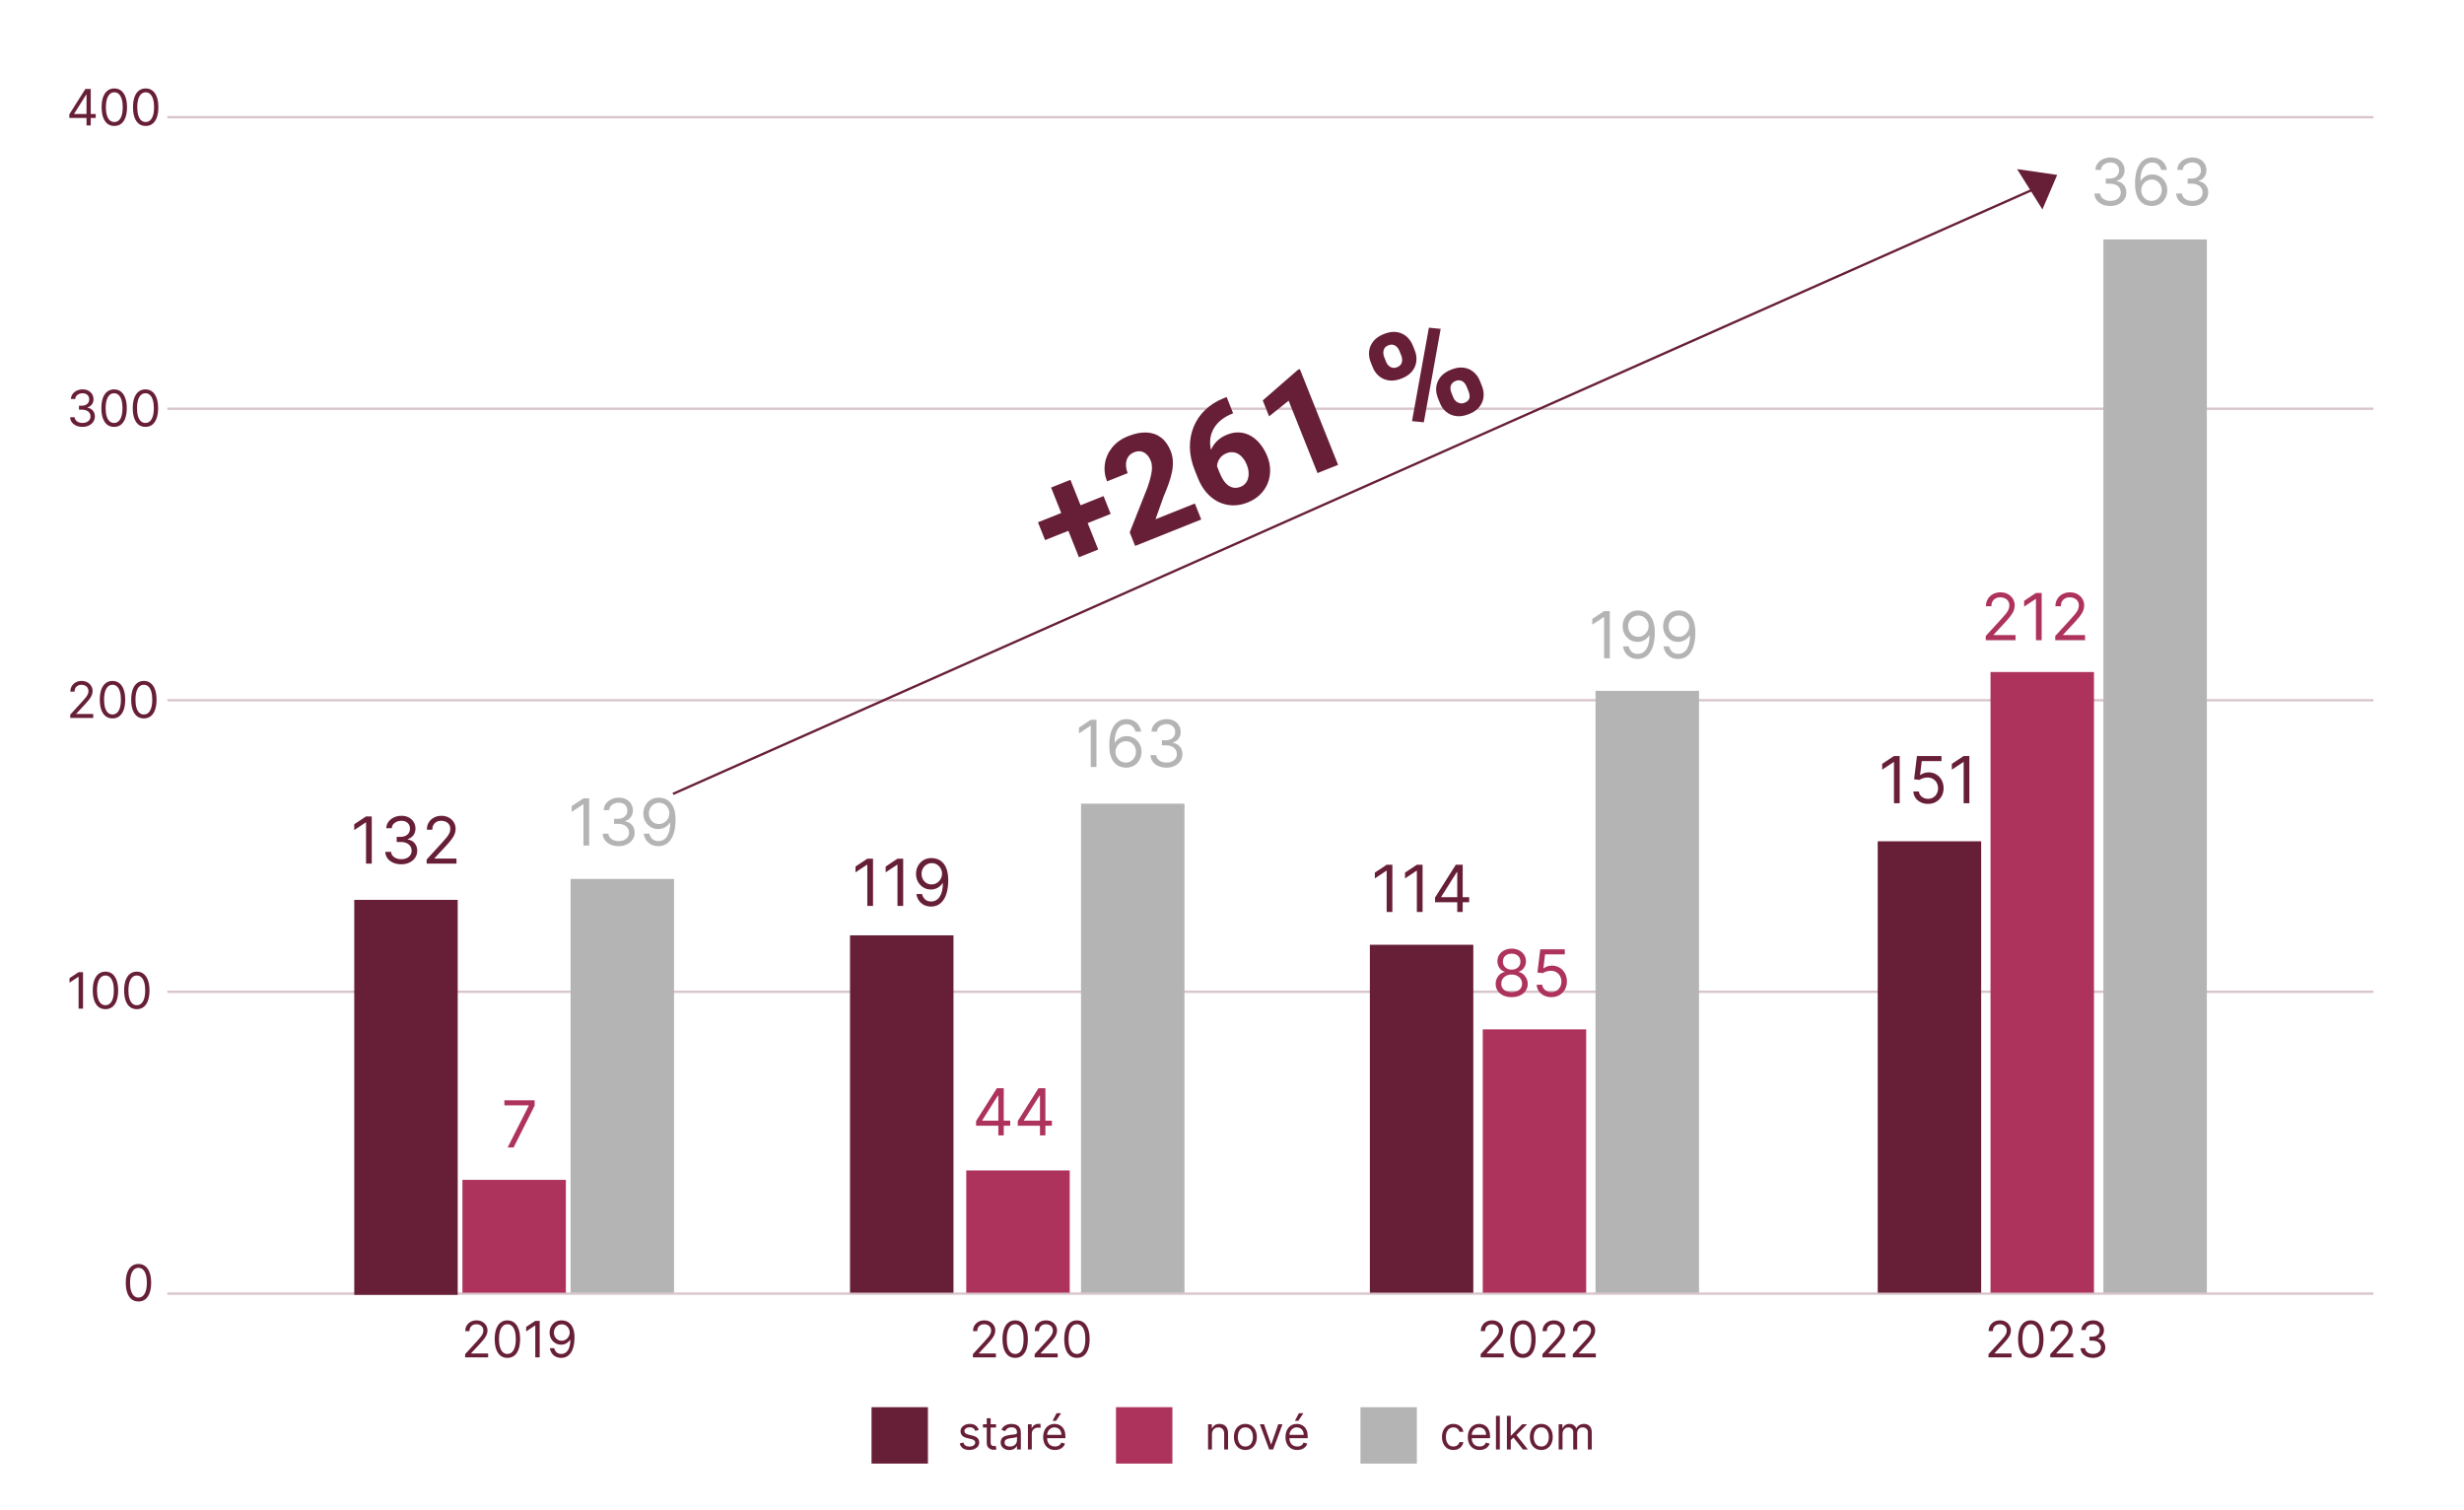 <?xml version="1.0" encoding="UTF-8"?>
<svg xmlns="http://www.w3.org/2000/svg" width="408" height="250" viewBox="0 0 408 250" fill="none">
  <mask id="mask0_4_562" style="mask-type:alpha" maskUnits="userSpaceOnUse" x="0" y="0" width="408" height="250">
    <rect width="408" height="250" fill="#D9D9D9"></rect>
  </mask>
  <g mask="url(#mask0_4_562)">
    <mask id="mask1_4_562" style="mask-type:alpha" maskUnits="userSpaceOnUse" x="-1" y="-1" width="408" height="250">
      <rect x="-1" y="-1" width="408" height="250" fill="#D9D9D9"></rect>
    </mask>
    <g mask="url(#mask1_4_562)">
      <g opacity="0.26">
        <path d="M393 19.21H27.71V19.6H393V19.21Z" fill="#671E37"></path>
        <path d="M393 67.48H27.71V67.87H393V67.48Z" fill="#671E37"></path>
        <path d="M393 115.75H27.71V116.14H393V115.75Z" fill="#671E37"></path>
        <path d="M393 164.02H27.71V164.41H393V164.02Z" fill="#671E37"></path>
        <path d="M393 214H27.71V214.39H393V214Z" fill="#671E37"></path>
      </g>
      <path d="M75.79 149H58.66V214.4H75.79V149Z" fill="#671E37"></path>
      <path d="M111.61 145.53H94.48V214.04H111.61V145.53Z" fill="#B5B4B4"></path>
      <path d="M93.7 195.36H76.57V214.05H93.7V195.36Z" fill="#AD335C"></path>
      <path d="M177.13 193.8H160V214.04H177.13V193.8Z" fill="#AD335C"></path>
      <path d="M262.65 170.44H245.52V214.04H262.65V170.44Z" fill="#AD335C"></path>
      <path d="M346.73 111.27H329.6V214.04H346.73V111.27Z" fill="#AD335C"></path>
      <path d="M196.13 133.07H179V214.04H196.13V133.07Z" fill="#B5B4B4"></path>
      <path d="M281.33 114.39H264.2V214.05H281.33V114.39Z" fill="#B5B4B4"></path>
      <path d="M365.42 39.65H348.29V214.05H365.42V39.65Z" fill="#B5B4B4"></path>
      <path d="M157.88 154.87H140.75V214.04H157.88V154.87Z" fill="#671E37"></path>
      <path d="M243.96 156.43H226.83V214.04H243.96V156.43Z" fill="#671E37"></path>
      <path d="M328.05 139.3H310.92V214.04H328.05V139.3Z" fill="#671E37"></path>
      <path d="M61.558 135.182V143H60.611V136.174H60.565L58.657 137.442V136.48L60.611 135.182H61.558ZM66.448 143.107C65.944 143.107 65.495 143.02 65.1 142.847C64.709 142.674 64.397 142.434 64.165 142.126C63.936 141.815 63.812 141.455 63.791 141.045H64.753C64.773 141.297 64.86 141.515 65.013 141.698C65.165 141.879 65.365 142.019 65.612 142.118C65.859 142.217 66.132 142.267 66.433 142.267C66.769 142.267 67.067 142.209 67.326 142.091C67.586 141.974 67.789 141.811 67.937 141.603C68.085 141.394 68.158 141.152 68.158 140.877C68.158 140.59 68.087 140.337 67.945 140.118C67.802 139.896 67.593 139.723 67.318 139.599C67.044 139.474 66.708 139.412 66.311 139.412H65.685V138.572H66.311C66.621 138.572 66.893 138.516 67.128 138.404C67.364 138.292 67.549 138.134 67.681 137.93C67.816 137.727 67.883 137.488 67.883 137.213C67.883 136.948 67.825 136.718 67.708 136.522C67.591 136.326 67.425 136.173 67.212 136.064C67 135.954 66.751 135.9 66.463 135.9C66.194 135.9 65.939 135.949 65.7 136.048C65.463 136.145 65.27 136.286 65.12 136.472C64.969 136.655 64.888 136.877 64.875 137.136H63.959C63.974 136.727 64.098 136.368 64.329 136.06C64.561 135.749 64.864 135.508 65.238 135.335C65.615 135.161 66.028 135.075 66.479 135.075C66.962 135.075 67.377 135.173 67.723 135.369C68.069 135.562 68.335 135.818 68.521 136.136C68.707 136.454 68.8 136.798 68.8 137.167C68.8 137.607 68.684 137.983 68.452 138.293C68.223 138.604 67.911 138.819 67.517 138.938V138.999C68.011 139.081 68.396 139.291 68.674 139.629C68.951 139.965 69.09 140.381 69.09 140.877C69.09 141.302 68.974 141.684 68.742 142.023C68.513 142.359 68.2 142.623 67.803 142.817C67.406 143.01 66.954 143.107 66.448 143.107ZM70.651 143V142.313L73.232 139.488C73.535 139.157 73.784 138.869 73.98 138.625C74.176 138.378 74.321 138.147 74.415 137.93C74.512 137.712 74.56 137.482 74.56 137.243C74.56 136.968 74.494 136.73 74.362 136.529C74.232 136.328 74.054 136.173 73.827 136.064C73.601 135.954 73.346 135.9 73.064 135.9C72.763 135.9 72.501 135.962 72.277 136.087C72.056 136.209 71.884 136.381 71.762 136.602C71.642 136.823 71.583 137.083 71.583 137.381H70.682C70.682 136.923 70.787 136.52 70.999 136.174C71.21 135.828 71.497 135.558 71.861 135.365C72.228 135.172 72.639 135.075 73.094 135.075C73.552 135.075 73.958 135.172 74.312 135.365C74.666 135.558 74.943 135.819 75.144 136.148C75.345 136.476 75.446 136.841 75.446 137.243C75.446 137.531 75.394 137.812 75.289 138.087C75.188 138.359 75.009 138.663 74.755 138.999C74.503 139.333 74.153 139.74 73.705 140.221L71.949 142.099V142.16H75.583V143H70.651Z" fill="#671E37"></path>
      <path d="M97.558 132.182V140H96.611V133.174H96.565L94.657 134.442V133.48L96.611 132.182H97.558ZM102.448 140.107C101.944 140.107 101.495 140.02 101.1 139.847C100.709 139.674 100.397 139.434 100.165 139.126C99.936 138.815 99.811 138.455 99.791 138.045H100.753C100.773 138.297 100.86 138.515 101.013 138.698C101.165 138.879 101.365 139.019 101.612 139.118C101.859 139.217 102.132 139.267 102.433 139.267C102.769 139.267 103.066 139.209 103.326 139.091C103.586 138.974 103.789 138.811 103.937 138.603C104.084 138.394 104.158 138.152 104.158 137.877C104.158 137.59 104.087 137.337 103.945 137.118C103.802 136.896 103.593 136.723 103.318 136.599C103.044 136.474 102.708 136.412 102.311 136.412H101.685V135.572H102.311C102.621 135.572 102.893 135.516 103.128 135.404C103.364 135.292 103.549 135.134 103.681 134.93C103.816 134.727 103.883 134.488 103.883 134.213C103.883 133.948 103.825 133.718 103.708 133.522C103.591 133.326 103.425 133.173 103.212 133.064C103 132.954 102.751 132.9 102.463 132.9C102.194 132.9 101.939 132.949 101.7 133.048C101.463 133.145 101.27 133.286 101.12 133.472C100.969 133.655 100.888 133.877 100.875 134.136H99.959C99.974 133.727 100.098 133.368 100.329 133.06C100.561 132.749 100.864 132.508 101.238 132.335C101.615 132.161 102.028 132.075 102.479 132.075C102.962 132.075 103.377 132.173 103.723 132.369C104.069 132.562 104.335 132.818 104.521 133.136C104.707 133.454 104.8 133.798 104.8 134.167C104.8 134.607 104.684 134.983 104.452 135.293C104.223 135.604 103.911 135.819 103.517 135.938V135.999C104.011 136.081 104.396 136.291 104.674 136.629C104.951 136.965 105.09 137.381 105.09 137.877C105.09 138.302 104.974 138.684 104.742 139.023C104.513 139.359 104.2 139.623 103.803 139.817C103.406 140.01 102.955 140.107 102.448 140.107ZM109.14 132.075C109.461 132.077 109.781 132.139 110.102 132.258C110.423 132.378 110.715 132.576 110.98 132.854C111.245 133.129 111.457 133.504 111.618 133.98C111.778 134.456 111.858 135.053 111.858 135.77C111.858 136.465 111.792 137.082 111.66 137.622C111.53 138.159 111.342 138.612 111.095 138.981C110.85 139.35 110.553 139.63 110.201 139.821C109.853 140.011 109.458 140.107 109.018 140.107C108.58 140.107 108.19 140.02 107.846 139.847C107.505 139.672 107.225 139.429 107.006 139.118C106.79 138.805 106.651 138.442 106.59 138.03H107.521C107.605 138.389 107.772 138.686 108.022 138.92C108.274 139.151 108.606 139.267 109.018 139.267C109.621 139.267 110.097 139.004 110.446 138.477C110.797 137.95 110.972 137.206 110.972 136.244H110.911C110.769 136.457 110.6 136.642 110.404 136.797C110.208 136.952 109.99 137.072 109.751 137.156C109.512 137.24 109.257 137.282 108.987 137.282C108.539 137.282 108.128 137.171 107.754 136.95C107.383 136.726 107.085 136.419 106.861 136.03C106.64 135.638 106.529 135.19 106.529 134.686C106.529 134.208 106.636 133.77 106.85 133.373C107.066 132.973 107.369 132.655 107.758 132.419C108.15 132.182 108.611 132.067 109.14 132.075ZM109.14 132.915C108.819 132.915 108.531 132.995 108.274 133.155C108.019 133.313 107.817 133.527 107.667 133.797C107.519 134.064 107.445 134.36 107.445 134.686C107.445 135.012 107.516 135.308 107.659 135.576C107.804 135.84 108.001 136.051 108.251 136.209C108.503 136.364 108.789 136.442 109.11 136.442C109.351 136.442 109.577 136.395 109.785 136.301C109.994 136.204 110.176 136.073 110.331 135.908C110.489 135.74 110.612 135.55 110.701 135.339C110.791 135.125 110.835 134.902 110.835 134.671C110.835 134.365 110.761 134.079 110.614 133.812C110.469 133.545 110.268 133.328 110.01 133.163C109.756 132.997 109.466 132.915 109.14 132.915Z" fill="#B5B4B4"></path>
      <path d="M84.054 190L87.55 183.083V183.022H83.519V182.182H88.528V183.067L85.046 190H84.054Z" fill="#AD335C"></path>
      <path d="M144.558 142.182V150H143.611V143.174H143.565L141.657 144.442V143.48L143.611 142.182H144.558ZM149.555 142.182V150H148.608V143.174H148.562L146.654 144.442V143.48L148.608 142.182H149.555ZM154.292 142.075C154.613 142.077 154.934 142.139 155.254 142.258C155.575 142.378 155.868 142.576 156.132 142.854C156.397 143.129 156.61 143.504 156.77 143.98C156.93 144.456 157.01 145.053 157.01 145.77C157.01 146.465 156.944 147.082 156.812 147.622C156.682 148.159 156.494 148.612 156.247 148.981C156.003 149.35 155.705 149.63 155.354 149.821C155.005 150.011 154.611 150.107 154.17 150.107C153.733 150.107 153.342 150.02 152.998 149.847C152.657 149.672 152.377 149.429 152.158 149.118C151.942 148.805 151.803 148.442 151.742 148.03H152.674C152.758 148.389 152.925 148.686 153.174 148.92C153.426 149.151 153.758 149.267 154.17 149.267C154.773 149.267 155.249 149.004 155.598 148.477C155.949 147.95 156.125 147.206 156.125 146.244H156.064C155.921 146.457 155.752 146.642 155.556 146.797C155.36 146.952 155.142 147.072 154.903 147.156C154.664 147.24 154.41 147.282 154.14 147.282C153.692 147.282 153.281 147.171 152.907 146.95C152.535 146.726 152.237 146.419 152.013 146.03C151.792 145.638 151.681 145.19 151.681 144.686C151.681 144.208 151.788 143.77 152.002 143.373C152.218 142.973 152.521 142.655 152.911 142.419C153.302 142.182 153.763 142.067 154.292 142.075ZM154.292 142.915C153.972 142.915 153.683 142.995 153.426 143.155C153.171 143.313 152.969 143.527 152.819 143.797C152.671 144.064 152.597 144.36 152.597 144.686C152.597 145.012 152.669 145.308 152.811 145.576C152.956 145.84 153.154 146.051 153.403 146.209C153.655 146.364 153.941 146.442 154.262 146.442C154.504 146.442 154.729 146.395 154.938 146.301C155.146 146.204 155.328 146.073 155.483 145.908C155.641 145.74 155.765 145.55 155.854 145.339C155.943 145.125 155.987 144.902 155.987 144.671C155.987 144.365 155.914 144.079 155.766 143.812C155.621 143.545 155.42 143.328 155.163 143.163C154.908 142.997 154.618 142.915 154.292 142.915Z" fill="#671E37"></path>
      <path d="M230.558 143.182V151H229.611V144.174H229.565L227.657 145.442V144.48L229.611 143.182H230.558ZM235.555 143.182V151H234.608V144.174H234.562L232.654 145.442V144.48L234.608 143.182H235.555ZM237.62 149.397V148.618L241.056 143.182H241.621V144.388H241.239L238.643 148.496V148.557H243.27V149.397H237.62ZM241.3 151V149.16V148.797V143.182H242.201V151H241.3Z" fill="#671E37"></path>
      <path d="M314.558 125.182V133H313.611V126.174H313.565L311.657 127.442V126.48L313.611 125.182H314.558ZM319.25 133.107C318.802 133.107 318.398 133.018 318.039 132.84C317.681 132.662 317.393 132.417 317.177 132.107C316.96 131.796 316.842 131.442 316.822 131.045H317.738C317.773 131.399 317.934 131.692 318.219 131.923C318.506 132.153 318.85 132.267 319.25 132.267C319.57 132.267 319.855 132.192 320.105 132.042C320.357 131.892 320.554 131.686 320.696 131.423C320.841 131.159 320.914 130.86 320.914 130.526C320.914 130.185 320.839 129.881 320.689 129.614C320.541 129.344 320.338 129.132 320.078 128.976C319.818 128.821 319.522 128.742 319.188 128.74C318.949 128.737 318.704 128.774 318.452 128.85C318.2 128.924 317.992 129.02 317.829 129.137L316.944 129.03L317.417 125.182H321.479V126.022H318.211L317.936 128.327H317.982C318.142 128.2 318.344 128.095 318.585 128.011C318.827 127.927 319.079 127.885 319.341 127.885C319.82 127.885 320.246 127.999 320.62 128.228C320.997 128.455 321.292 128.765 321.506 129.16C321.722 129.554 321.83 130.005 321.83 130.511C321.83 131.01 321.718 131.455 321.494 131.847C321.273 132.237 320.967 132.544 320.578 132.771C320.189 132.995 319.746 133.107 319.25 133.107ZM326.095 125.182V133H325.149V126.174H325.103L323.194 127.442V126.48L325.149 125.182H326.095Z" fill="#671E37"></path>
      <path d="M349.451 34.107C348.947 34.107 348.498 34.02 348.103 33.847C347.711 33.674 347.4 33.434 347.168 33.126C346.939 32.815 346.814 32.455 346.794 32.045H347.756C347.776 32.297 347.863 32.515 348.016 32.698C348.168 32.879 348.368 33.019 348.615 33.118C348.862 33.217 349.135 33.267 349.436 33.267C349.772 33.267 350.069 33.209 350.329 33.091C350.589 32.974 350.792 32.812 350.94 32.603C351.087 32.394 351.161 32.152 351.161 31.878C351.161 31.59 351.09 31.337 350.947 31.118C350.805 30.896 350.596 30.723 350.321 30.599C350.047 30.474 349.711 30.412 349.314 30.412H348.688V29.572H349.314C349.624 29.572 349.896 29.516 350.131 29.404C350.367 29.292 350.552 29.134 350.684 28.93C350.819 28.727 350.886 28.488 350.886 28.213C350.886 27.948 350.828 27.718 350.711 27.522C350.594 27.326 350.428 27.173 350.214 27.064C350.003 26.954 349.754 26.899 349.466 26.899C349.196 26.899 348.942 26.949 348.703 27.048C348.466 27.145 348.273 27.286 348.123 27.472C347.972 27.655 347.891 27.877 347.878 28.136H346.962C346.977 27.727 347.101 27.368 347.332 27.06C347.564 26.749 347.867 26.508 348.241 26.334C348.618 26.162 349.031 26.075 349.482 26.075C349.965 26.075 350.38 26.173 350.726 26.369C351.072 26.562 351.338 26.818 351.524 27.136C351.71 27.454 351.803 27.798 351.803 28.167C351.803 28.607 351.687 28.983 351.455 29.293C351.226 29.604 350.914 29.819 350.52 29.938V29.999C351.014 30.081 351.399 30.291 351.677 30.629C351.954 30.965 352.093 31.381 352.093 31.878C352.093 32.303 351.977 32.684 351.745 33.023C351.516 33.359 351.203 33.623 350.806 33.817C350.409 34.01 349.957 34.107 349.451 34.107ZM356.25 34.107C355.929 34.102 355.609 34.041 355.288 33.924C354.967 33.807 354.675 33.609 354.41 33.332C354.145 33.052 353.933 32.674 353.772 32.198C353.612 31.72 353.532 31.119 353.532 30.396C353.532 29.704 353.597 29.091 353.727 28.556C353.856 28.019 354.045 27.568 354.292 27.201C354.538 26.832 354.836 26.552 355.185 26.361C355.536 26.17 355.932 26.075 356.372 26.075C356.81 26.075 357.199 26.163 357.54 26.338C357.884 26.511 358.164 26.753 358.38 27.064C358.596 27.374 358.736 27.732 358.8 28.136H357.869C357.782 27.785 357.614 27.494 357.365 27.262C357.115 27.031 356.784 26.915 356.372 26.915C355.766 26.915 355.289 27.178 354.941 27.705C354.594 28.232 354.42 28.971 354.418 29.923H354.479C354.621 29.707 354.79 29.522 354.986 29.369C355.185 29.214 355.404 29.095 355.643 29.011C355.882 28.927 356.135 28.885 356.403 28.885C356.851 28.885 357.26 28.997 357.632 29.221C358.003 29.442 358.301 29.749 358.525 30.14C358.749 30.53 358.861 30.977 358.861 31.48C358.861 31.964 358.753 32.407 358.537 32.809C358.32 33.209 358.016 33.527 357.624 33.763C357.235 33.998 356.777 34.112 356.25 34.107ZM356.25 33.267C356.571 33.267 356.858 33.187 357.113 33.026C357.37 32.866 357.572 32.651 357.72 32.381C357.87 32.112 357.945 31.811 357.945 31.48C357.945 31.157 357.872 30.863 357.727 30.599C357.585 30.331 357.388 30.119 357.136 29.961C356.886 29.803 356.601 29.724 356.28 29.724C356.039 29.724 355.813 29.773 355.605 29.869C355.396 29.964 355.213 30.093 355.055 30.259C354.9 30.424 354.778 30.614 354.689 30.828C354.599 31.039 354.555 31.262 354.555 31.496C354.555 31.806 354.627 32.096 354.773 32.366C354.92 32.636 355.121 32.853 355.376 33.019C355.633 33.184 355.924 33.267 356.25 33.267ZM363.004 34.107C362.5 34.107 362.051 34.02 361.656 33.847C361.264 33.674 360.953 33.434 360.721 33.126C360.492 32.815 360.367 32.455 360.347 32.045H361.309C361.329 32.297 361.416 32.515 361.569 32.698C361.721 32.879 361.921 33.019 362.168 33.118C362.415 33.217 362.688 33.267 362.989 33.267C363.325 33.267 363.622 33.209 363.882 33.091C364.142 32.974 364.345 32.812 364.493 32.603C364.64 32.394 364.714 32.152 364.714 31.878C364.714 31.59 364.643 31.337 364.5 31.118C364.358 30.896 364.149 30.723 363.874 30.599C363.599 30.474 363.264 30.412 362.867 30.412H362.24V29.572H362.867C363.177 29.572 363.449 29.516 363.683 29.404C363.92 29.292 364.105 29.134 364.237 28.93C364.372 28.727 364.439 28.488 364.439 28.213C364.439 27.948 364.381 27.718 364.264 27.522C364.147 27.326 363.981 27.173 363.767 27.064C363.556 26.954 363.307 26.899 363.019 26.899C362.749 26.899 362.495 26.949 362.256 27.048C362.019 27.145 361.826 27.286 361.675 27.472C361.525 27.655 361.444 27.877 361.431 28.136H360.515C360.53 27.727 360.654 27.368 360.885 27.06C361.117 26.749 361.42 26.508 361.794 26.334C362.17 26.162 362.584 26.075 363.035 26.075C363.518 26.075 363.933 26.173 364.279 26.369C364.625 26.562 364.891 26.818 365.077 27.136C365.263 27.454 365.356 27.798 365.356 28.167C365.356 28.607 365.24 28.983 365.008 29.293C364.779 29.604 364.467 29.819 364.073 29.938V29.999C364.567 30.081 364.952 30.291 365.23 30.629C365.507 30.965 365.646 31.381 365.646 31.878C365.646 32.303 365.53 32.684 365.298 33.023C365.069 33.359 364.756 33.623 364.359 33.817C363.962 34.01 363.51 34.107 363.004 34.107Z" fill="#B5B4B4"></path>
      <path d="M181.558 119.182V127H180.611V120.174H180.565L178.657 121.442V120.48L180.611 119.182H181.558ZM186.402 127.107C186.082 127.102 185.761 127.041 185.44 126.924C185.12 126.807 184.827 126.609 184.562 126.332C184.298 126.052 184.085 125.674 183.925 125.198C183.764 124.72 183.684 124.119 183.684 123.396C183.684 122.704 183.749 122.091 183.879 121.556C184.009 121.019 184.197 120.568 184.444 120.201C184.691 119.832 184.989 119.552 185.337 119.361C185.688 119.17 186.084 119.075 186.524 119.075C186.962 119.075 187.352 119.163 187.693 119.338C188.036 119.511 188.316 119.753 188.532 120.064C188.749 120.374 188.889 120.732 188.952 121.136H188.021C187.934 120.785 187.766 120.494 187.517 120.262C187.268 120.031 186.937 119.915 186.524 119.915C185.919 119.915 185.442 120.178 185.093 120.705C184.747 121.232 184.572 121.971 184.57 122.923H184.631C184.773 122.707 184.943 122.522 185.139 122.369C185.337 122.214 185.556 122.095 185.795 122.011C186.035 121.927 186.288 121.885 186.555 121.885C187.003 121.885 187.413 121.997 187.784 122.221C188.156 122.442 188.454 122.749 188.677 123.141C188.901 123.53 189.013 123.977 189.013 124.48C189.013 124.964 188.905 125.407 188.689 125.809C188.473 126.209 188.168 126.527 187.777 126.763C187.387 126.997 186.929 127.112 186.402 127.107ZM186.402 126.267C186.723 126.267 187.011 126.187 187.265 126.027C187.522 125.866 187.724 125.651 187.872 125.381C188.022 125.112 188.097 124.811 188.097 124.48C188.097 124.157 188.025 123.863 187.88 123.599C187.737 123.331 187.54 123.119 187.288 122.961C187.039 122.803 186.753 122.724 186.433 122.724C186.191 122.724 185.966 122.773 185.757 122.869C185.548 122.964 185.365 123.093 185.207 123.259C185.052 123.424 184.93 123.614 184.841 123.828C184.752 124.039 184.707 124.262 184.707 124.496C184.707 124.806 184.78 125.096 184.925 125.366C185.073 125.636 185.274 125.853 185.528 126.019C185.785 126.184 186.076 126.267 186.402 126.267ZM193.156 127.107C192.652 127.107 192.203 127.02 191.809 126.847C191.417 126.674 191.105 126.434 190.873 126.126C190.644 125.815 190.52 125.455 190.499 125.045H191.461C191.482 125.297 191.568 125.515 191.721 125.698C191.874 125.879 192.073 126.019 192.32 126.118C192.567 126.217 192.841 126.267 193.141 126.267C193.477 126.267 193.775 126.209 194.034 126.091C194.294 125.974 194.498 125.811 194.645 125.603C194.793 125.394 194.867 125.152 194.867 124.877C194.867 124.59 194.795 124.337 194.653 124.118C194.51 123.896 194.302 123.723 194.027 123.599C193.752 123.474 193.416 123.412 193.019 123.412H192.393V122.572H193.019C193.329 122.572 193.602 122.516 193.836 122.404C194.073 122.292 194.257 122.134 194.389 121.93C194.524 121.727 194.592 121.488 194.592 121.213C194.592 120.948 194.533 120.718 194.416 120.522C194.299 120.326 194.134 120.173 193.92 120.064C193.709 119.954 193.459 119.9 193.172 119.9C192.902 119.9 192.647 119.949 192.408 120.048C192.171 120.145 191.978 120.286 191.828 120.472C191.678 120.655 191.596 120.877 191.584 121.136H190.667C190.683 120.727 190.806 120.368 191.038 120.06C191.269 119.749 191.572 119.508 191.946 119.335C192.323 119.161 192.736 119.075 193.187 119.075C193.67 119.075 194.085 119.173 194.431 119.369C194.777 119.562 195.043 119.818 195.229 120.136C195.415 120.454 195.508 120.798 195.508 121.167C195.508 121.607 195.392 121.983 195.16 122.293C194.931 122.604 194.62 122.819 194.225 122.938V122.999C194.719 123.081 195.104 123.291 195.382 123.629C195.659 123.965 195.798 124.381 195.798 124.877C195.798 125.302 195.682 125.684 195.451 126.023C195.222 126.359 194.909 126.623 194.512 126.817C194.115 127.01 193.663 127.107 193.156 127.107Z" fill="#B5B4B4"></path>
      <path d="M266.558 101.182V109H265.611V102.174H265.565L263.657 103.442V102.48L265.611 101.182H266.558ZM271.295 101.075C271.616 101.077 271.937 101.139 272.257 101.258C272.578 101.378 272.871 101.576 273.135 101.854C273.4 102.129 273.613 102.504 273.773 102.98C273.933 103.456 274.013 104.053 274.013 104.77C274.013 105.465 273.947 106.082 273.815 106.622C273.685 107.159 273.497 107.612 273.25 107.981C273.006 108.35 272.708 108.63 272.357 108.821C272.008 109.011 271.613 109.107 271.173 109.107C270.735 109.107 270.345 109.02 270.001 108.847C269.66 108.672 269.38 108.429 269.161 108.118C268.945 107.805 268.806 107.442 268.745 107.03H269.677C269.761 107.389 269.927 107.686 270.177 107.92C270.429 108.151 270.761 108.267 271.173 108.267C271.776 108.267 272.252 108.004 272.601 107.477C272.952 106.95 273.128 106.206 273.128 105.244H273.067C272.924 105.457 272.755 105.642 272.559 105.797C272.363 105.952 272.145 106.072 271.906 106.156C271.667 106.24 271.412 106.282 271.143 106.282C270.695 106.282 270.284 106.171 269.91 105.95C269.538 105.726 269.24 105.419 269.016 105.03C268.795 104.638 268.684 104.19 268.684 103.686C268.684 103.208 268.791 102.77 269.005 102.373C269.221 101.973 269.524 101.655 269.913 101.419C270.305 101.182 270.766 101.067 271.295 101.075ZM271.295 101.915C270.975 101.915 270.686 101.995 270.429 102.155C270.174 102.313 269.972 102.527 269.822 102.797C269.674 103.064 269.6 103.36 269.6 103.686C269.6 104.012 269.672 104.308 269.814 104.576C269.959 104.84 270.156 105.051 270.406 105.209C270.658 105.364 270.944 105.442 271.265 105.442C271.507 105.442 271.732 105.395 271.941 105.301C272.149 105.204 272.331 105.073 272.486 104.908C272.644 104.74 272.768 104.55 272.857 104.339C272.946 104.125 272.99 103.902 272.99 103.671C272.99 103.365 272.917 103.079 272.769 102.812C272.624 102.545 272.423 102.328 272.166 102.163C271.911 101.997 271.621 101.915 271.295 101.915ZM278.004 101.075C278.324 101.077 278.645 101.139 278.966 101.258C279.286 101.378 279.579 101.576 279.844 101.854C280.108 102.129 280.321 102.504 280.481 102.98C280.641 103.456 280.722 104.053 280.722 104.77C280.722 105.465 280.655 106.082 280.523 106.622C280.393 107.159 280.205 107.612 279.958 107.981C279.714 108.35 279.416 108.63 279.065 108.821C278.716 109.011 278.322 109.107 277.881 109.107C277.444 109.107 277.053 109.02 276.709 108.847C276.368 108.672 276.089 108.429 275.87 108.118C275.653 107.805 275.515 107.442 275.454 107.03H276.385C276.469 107.389 276.636 107.686 276.885 107.92C277.137 108.151 277.469 108.267 277.881 108.267C278.485 108.267 278.961 108.004 279.309 107.477C279.66 106.95 279.836 106.206 279.836 105.244H279.775C279.632 105.457 279.463 105.642 279.267 105.797C279.071 105.952 278.854 106.072 278.614 106.156C278.375 106.24 278.121 106.282 277.851 106.282C277.403 106.282 276.992 106.171 276.618 105.95C276.246 105.726 275.949 105.419 275.725 105.03C275.503 104.638 275.392 104.19 275.392 103.686C275.392 103.208 275.499 102.77 275.713 102.373C275.929 101.973 276.232 101.655 276.622 101.419C277.014 101.182 277.474 101.067 278.004 101.075ZM278.004 101.915C277.683 101.915 277.394 101.995 277.137 102.155C276.883 102.313 276.68 102.527 276.53 102.797C276.382 103.064 276.309 103.36 276.309 103.686C276.309 104.012 276.38 104.308 276.522 104.576C276.668 104.84 276.865 105.051 277.114 105.209C277.366 105.364 277.652 105.442 277.973 105.442C278.215 105.442 278.44 105.395 278.649 105.301C278.857 105.204 279.039 105.073 279.195 104.908C279.352 104.74 279.476 104.55 279.565 104.339C279.654 104.125 279.699 103.902 279.699 103.671C279.699 103.365 279.625 103.079 279.477 102.812C279.332 102.545 279.131 102.328 278.874 102.163C278.62 101.997 278.329 101.915 278.004 101.915Z" fill="#B5B4B4"></path>
      <path d="M161.626 186.397V185.618L165.062 180.182H165.627V181.388H165.245L162.649 185.496V185.557H167.276V186.397H161.626ZM165.306 188V186.16V185.797V180.182H166.207V188H165.306ZM168.523 186.397V185.618L171.959 180.182H172.524V181.388H172.142L169.546 185.496V185.557H174.173V186.397H168.523ZM172.203 188V186.16V185.797V180.182H173.104V188H172.203Z" fill="#AD335C"></path>
      <path d="M250.314 165.107C249.789 165.107 249.326 165.014 248.924 164.828C248.524 164.64 248.213 164.382 247.989 164.053C247.765 163.722 247.654 163.346 247.657 162.923C247.654 162.592 247.719 162.287 247.851 162.007C247.984 161.725 248.164 161.489 248.393 161.301C248.625 161.11 248.883 160.989 249.168 160.938V160.892C248.794 160.796 248.496 160.586 248.275 160.263C248.054 159.937 247.944 159.566 247.947 159.152C247.944 158.755 248.045 158.4 248.248 158.087C248.452 157.774 248.732 157.527 249.088 157.346C249.447 157.165 249.855 157.075 250.314 157.075C250.767 157.075 251.171 157.165 251.528 157.346C251.884 157.527 252.164 157.774 252.367 158.087C252.574 158.4 252.678 158.755 252.68 159.152C252.678 159.566 252.565 159.937 252.341 160.263C252.119 160.586 251.825 160.796 251.459 160.892V160.938C251.741 160.989 251.996 161.11 252.222 161.301C252.449 161.489 252.629 161.725 252.764 162.007C252.899 162.287 252.968 162.592 252.971 162.923C252.968 163.346 252.853 163.722 252.627 164.053C252.403 164.382 252.091 164.64 251.692 164.828C251.295 165.014 250.835 165.107 250.314 165.107ZM250.314 164.267C250.667 164.267 250.973 164.21 251.23 164.095C251.487 163.981 251.685 163.819 251.825 163.61C251.965 163.402 252.037 163.157 252.039 162.877C252.037 162.582 251.96 162.321 251.81 162.095C251.66 161.868 251.455 161.69 251.195 161.56C250.938 161.431 250.644 161.366 250.314 161.366C249.98 161.366 249.682 161.431 249.42 161.56C249.161 161.69 248.956 161.868 248.806 162.095C248.658 162.321 248.586 162.582 248.588 162.877C248.586 163.157 248.653 163.402 248.79 163.61C248.93 163.819 249.13 163.981 249.39 164.095C249.649 164.21 249.957 164.267 250.314 164.267ZM250.314 160.556C250.594 160.556 250.842 160.5 251.058 160.388C251.277 160.277 251.449 160.12 251.573 159.919C251.698 159.718 251.762 159.482 251.764 159.213C251.762 158.948 251.699 158.718 251.577 158.522C251.455 158.323 251.286 158.171 251.069 158.064C250.853 157.954 250.601 157.9 250.314 157.9C250.021 157.9 249.765 157.954 249.546 158.064C249.327 158.171 249.158 158.323 249.039 158.522C248.919 158.718 248.86 158.948 248.863 159.213C248.86 159.482 248.92 159.718 249.042 159.919C249.167 160.12 249.339 160.277 249.558 160.388C249.777 160.5 250.029 160.556 250.314 160.556ZM256.877 165.107C256.429 165.107 256.025 165.018 255.667 164.84C255.308 164.662 255.02 164.417 254.804 164.107C254.588 163.796 254.469 163.442 254.449 163.045H255.365C255.401 163.399 255.561 163.692 255.846 163.923C256.134 164.153 256.477 164.267 256.877 164.267C257.197 164.267 257.482 164.192 257.732 164.042C257.984 163.892 258.181 163.686 258.324 163.423C258.469 163.159 258.541 162.86 258.541 162.526C258.541 162.185 258.466 161.881 258.316 161.614C258.168 161.344 257.965 161.132 257.705 160.976C257.446 160.821 257.149 160.742 256.816 160.74C256.576 160.737 256.331 160.774 256.079 160.85C255.827 160.924 255.62 161.02 255.457 161.137L254.571 161.03L255.044 157.182H259.106V158.022H255.838L255.564 160.327H255.609C255.77 160.2 255.971 160.095 256.213 160.011C256.454 159.927 256.706 159.885 256.968 159.885C257.447 159.885 257.873 159.999 258.247 160.228C258.624 160.455 258.919 160.765 259.133 161.16C259.349 161.554 259.457 162.005 259.457 162.511C259.457 163.01 259.345 163.455 259.121 163.847C258.9 164.237 258.595 164.544 258.205 164.771C257.816 164.995 257.373 165.107 256.877 165.107Z" fill="#AD335C"></path>
      <path d="M328.809 106V105.313L331.39 102.488C331.693 102.157 331.942 101.869 332.138 101.625C332.334 101.378 332.479 101.147 332.573 100.93C332.67 100.712 332.718 100.482 332.718 100.243C332.718 99.968 332.652 99.73 332.52 99.529C332.39 99.328 332.212 99.173 331.985 99.064C331.759 98.954 331.504 98.9 331.222 98.9C330.922 98.9 330.66 98.962 330.436 99.087C330.214 99.209 330.042 99.38 329.92 99.602C329.801 99.823 329.741 100.083 329.741 100.381H328.84C328.84 99.923 328.945 99.52 329.157 99.174C329.368 98.828 329.656 98.558 330.019 98.365C330.386 98.172 330.797 98.075 331.252 98.075C331.711 98.075 332.117 98.172 332.47 98.365C332.824 98.558 333.101 98.819 333.302 99.148C333.504 99.476 333.604 99.841 333.604 100.243C333.604 100.531 333.552 100.812 333.448 101.087C333.346 101.359 333.168 101.663 332.913 101.999C332.661 102.333 332.311 102.74 331.863 103.221L330.107 105.099V105.16H333.741V106H328.809ZM338.067 98.182V106H337.12V99.174H337.074L335.165 100.442V99.48L337.12 98.182H338.067ZM340.315 106V105.313L342.896 102.488C343.199 102.157 343.448 101.869 343.644 101.625C343.84 101.378 343.985 101.147 344.079 100.93C344.176 100.712 344.224 100.482 344.224 100.243C344.224 99.968 344.158 99.73 344.026 99.529C343.896 99.328 343.718 99.173 343.491 99.064C343.265 98.954 343.01 98.9 342.728 98.9C342.427 98.9 342.165 98.962 341.941 99.087C341.72 99.209 341.548 99.38 341.426 99.602C341.306 99.823 341.247 100.083 341.247 100.381H340.346C340.346 99.923 340.451 99.52 340.663 99.174C340.874 98.828 341.161 98.558 341.525 98.365C341.892 98.172 342.303 98.075 342.758 98.075C343.216 98.075 343.622 98.172 343.976 98.365C344.33 98.558 344.607 98.819 344.808 99.148C345.009 99.476 345.11 99.841 345.11 100.243C345.11 100.531 345.058 100.812 344.953 101.087C344.852 101.359 344.673 101.663 344.419 101.999C344.167 102.333 343.817 102.74 343.369 103.221L341.613 105.099V105.16H345.247V106H340.315Z" fill="#AD335C"></path>
      <path d="M11.484 19.531V18.929L14.14 14.726H14.577V15.659H14.281L12.275 18.834V18.881H15.851V19.531H11.484ZM14.329 20.77V19.348V19.067V14.726H15.025V20.77H14.329ZM18.929 20.853C18.484 20.853 18.105 20.732 17.793 20.49C17.48 20.246 17.241 19.893 17.075 19.43C16.91 18.966 16.828 18.405 16.828 17.748C16.828 17.095 16.91 16.537 17.075 16.075C17.243 15.611 17.483 15.257 17.795 15.013C18.11 14.767 18.488 14.644 18.929 14.644C19.369 14.644 19.746 14.767 20.059 15.013C20.374 15.257 20.614 15.611 20.779 16.075C20.946 16.537 21.03 17.095 21.03 17.748C21.03 18.405 20.947 18.966 20.782 19.43C20.617 19.893 20.378 20.246 20.065 20.49C19.752 20.732 19.373 20.853 18.929 20.853ZM18.929 20.203C19.369 20.203 19.712 19.991 19.956 19.566C20.2 19.141 20.322 18.535 20.322 17.748C20.322 17.225 20.265 16.779 20.153 16.411C20.043 16.044 19.884 15.763 19.675 15.57C19.469 15.378 19.22 15.281 18.929 15.281C18.492 15.281 18.151 15.497 17.905 15.927C17.659 16.356 17.536 16.963 17.536 17.748C17.536 18.271 17.591 18.716 17.701 19.082C17.811 19.448 17.97 19.726 18.176 19.917C18.385 20.108 18.636 20.203 18.929 20.203ZM24.122 20.853C23.678 20.853 23.299 20.732 22.986 20.49C22.673 20.246 22.434 19.893 22.269 19.43C22.104 18.966 22.021 18.405 22.021 17.748C22.021 17.095 22.104 16.537 22.269 16.075C22.436 15.611 22.676 15.257 22.989 15.013C23.304 14.767 23.682 14.644 24.122 14.644C24.563 14.644 24.94 14.767 25.253 15.013C25.567 15.257 25.807 15.611 25.973 16.075C26.14 16.537 26.223 17.095 26.223 17.748C26.223 18.405 26.141 18.966 25.976 19.43C25.81 19.893 25.571 20.246 25.259 20.49C24.946 20.732 24.567 20.853 24.122 20.853ZM24.122 20.203C24.563 20.203 24.905 19.991 25.149 19.566C25.393 19.141 25.515 18.535 25.515 17.748C25.515 17.225 25.459 16.779 25.347 16.411C25.237 16.044 25.078 15.763 24.869 15.57C24.662 15.378 24.413 15.281 24.122 15.281C23.686 15.281 23.344 15.497 23.098 15.927C22.852 16.356 22.73 16.963 22.73 17.748C22.73 18.271 22.785 18.716 22.895 19.082C23.005 19.448 23.163 19.726 23.37 19.917C23.578 20.108 23.829 20.203 24.122 20.203Z" fill="#671E37"></path>
      <path d="M13.668 70.683C13.278 70.683 12.931 70.616 12.626 70.482C12.323 70.348 12.082 70.162 11.903 69.924C11.726 69.684 11.63 69.406 11.614 69.089H12.357C12.373 69.284 12.44 69.452 12.558 69.594C12.676 69.733 12.831 69.842 13.021 69.918C13.212 69.995 13.424 70.033 13.656 70.033C13.916 70.033 14.146 69.988 14.346 69.898C14.547 69.807 14.704 69.681 14.819 69.52C14.933 69.359 14.99 69.172 14.99 68.959C14.99 68.737 14.935 68.541 14.825 68.372C14.714 68.201 14.553 68.067 14.341 67.971C14.128 67.874 13.868 67.826 13.562 67.826H13.078V67.177H13.562C13.802 67.177 14.012 67.133 14.193 67.047C14.376 66.96 14.519 66.838 14.621 66.681C14.725 66.524 14.777 66.339 14.777 66.126C14.777 65.922 14.732 65.744 14.642 65.592C14.551 65.441 14.423 65.323 14.258 65.238C14.095 65.153 13.902 65.111 13.68 65.111C13.471 65.111 13.274 65.15 13.089 65.226C12.906 65.301 12.757 65.41 12.641 65.554C12.525 65.695 12.462 65.867 12.452 66.067H11.744C11.755 65.751 11.851 65.473 12.03 65.235C12.209 64.995 12.443 64.808 12.732 64.674C13.023 64.541 13.343 64.474 13.691 64.474C14.065 64.474 14.386 64.549 14.653 64.701C14.921 64.85 15.127 65.048 15.27 65.294C15.414 65.54 15.486 65.806 15.486 66.091C15.486 66.431 15.396 66.721 15.217 66.961C15.04 67.201 14.799 67.368 14.494 67.46V67.507C14.876 67.57 15.174 67.733 15.388 67.994C15.603 68.254 15.71 68.576 15.71 68.959C15.71 69.288 15.62 69.583 15.441 69.844C15.264 70.104 15.022 70.309 14.715 70.458C14.408 70.608 14.059 70.683 13.668 70.683ZM18.888 70.683C18.443 70.683 18.065 70.562 17.752 70.32C17.439 70.076 17.2 69.722 17.035 69.26C16.869 68.796 16.787 68.235 16.787 67.578C16.787 66.925 16.869 66.367 17.035 65.905C17.202 65.441 17.442 65.087 17.755 64.843C18.07 64.597 18.447 64.474 18.888 64.474C19.329 64.474 19.705 64.597 20.018 64.843C20.333 65.087 20.573 65.441 20.738 65.905C20.905 66.367 20.989 66.925 20.989 67.578C20.989 68.235 20.907 68.796 20.741 69.26C20.576 69.722 20.337 70.076 20.024 70.32C19.711 70.562 19.333 70.683 18.888 70.683ZM18.888 70.033C19.329 70.033 19.671 69.821 19.915 69.396C20.159 68.971 20.281 68.365 20.281 67.578C20.281 67.055 20.225 66.609 20.113 66.241C20.003 65.874 19.843 65.593 19.635 65.4C19.428 65.207 19.179 65.111 18.888 65.111C18.451 65.111 18.11 65.326 17.864 65.757C17.618 66.186 17.495 66.793 17.495 67.578C17.495 68.102 17.55 68.546 17.66 68.912C17.771 69.278 17.929 69.556 18.136 69.747C18.344 69.938 18.595 70.033 18.888 70.033ZM24.082 70.683C23.637 70.683 23.258 70.562 22.946 70.32C22.633 70.076 22.394 69.722 22.229 69.26C22.063 68.796 21.981 68.235 21.981 67.578C21.981 66.925 22.063 66.367 22.229 65.905C22.396 65.441 22.636 65.087 22.949 64.843C23.263 64.597 23.641 64.474 24.082 64.474C24.522 64.474 24.899 64.597 25.212 64.843C25.527 65.087 25.767 65.441 25.932 65.905C26.099 66.367 26.183 66.925 26.183 67.578C26.183 68.235 26.1 68.796 25.935 69.26C25.77 69.722 25.531 70.076 25.218 70.32C24.905 70.562 24.526 70.683 24.082 70.683ZM24.082 70.033C24.522 70.033 24.865 69.821 25.109 69.396C25.353 68.971 25.475 68.365 25.475 67.578C25.475 67.055 25.419 66.609 25.306 66.241C25.196 65.874 25.037 65.593 24.828 65.4C24.622 65.207 24.373 65.111 24.082 65.111C23.645 65.111 23.304 65.326 23.058 65.757C22.812 66.186 22.689 66.793 22.689 67.578C22.689 68.102 22.744 68.546 22.854 68.912C22.964 69.278 23.123 69.556 23.329 69.747C23.538 69.938 23.789 70.033 24.082 70.033Z" fill="#671E37"></path>
      <path d="M11.626 118.87V118.339L13.62 116.155C13.855 115.899 14.047 115.677 14.199 115.488C14.35 115.297 14.463 115.118 14.535 114.951C14.61 114.782 14.647 114.605 14.647 114.42C14.647 114.207 14.596 114.023 14.494 113.868C14.394 113.713 14.256 113.593 14.081 113.508C13.906 113.423 13.709 113.381 13.491 113.381C13.258 113.381 13.056 113.429 12.883 113.526C12.712 113.62 12.579 113.753 12.484 113.924C12.392 114.095 12.346 114.296 12.346 114.526H11.649C11.649 114.172 11.731 113.861 11.894 113.594C12.057 113.326 12.28 113.118 12.561 112.968C12.844 112.818 13.162 112.744 13.514 112.744C13.868 112.744 14.182 112.818 14.456 112.968C14.729 113.118 14.944 113.319 15.099 113.573C15.254 113.827 15.332 114.109 15.332 114.42C15.332 114.642 15.292 114.86 15.211 115.072C15.132 115.283 14.995 115.518 14.798 115.777C14.603 116.035 14.333 116.35 13.986 116.722L12.629 118.174V118.221H15.438V118.87H11.626ZM18.628 118.953C18.184 118.953 17.805 118.832 17.492 118.59C17.179 118.346 16.94 117.993 16.775 117.53C16.61 117.066 16.527 116.505 16.527 115.848C16.527 115.195 16.61 114.637 16.775 114.175C16.942 113.711 17.182 113.357 17.495 113.113C17.81 112.867 18.188 112.744 18.628 112.744C19.069 112.744 19.446 112.867 19.759 113.113C20.073 113.357 20.313 113.711 20.479 114.175C20.646 114.637 20.729 115.195 20.729 115.848C20.729 116.505 20.647 117.066 20.482 117.53C20.316 117.993 20.077 118.346 19.765 118.59C19.452 118.832 19.073 118.953 18.628 118.953ZM18.628 118.303C19.069 118.303 19.411 118.091 19.655 117.666C19.899 117.241 20.021 116.635 20.021 115.848C20.021 115.325 19.965 114.879 19.853 114.511C19.743 114.143 19.584 113.863 19.375 113.67C19.168 113.478 18.919 113.381 18.628 113.381C18.192 113.381 17.85 113.597 17.604 114.027C17.358 114.456 17.235 115.063 17.235 115.848C17.235 116.371 17.291 116.816 17.401 117.182C17.511 117.548 17.669 117.826 17.876 118.017C18.084 118.208 18.335 118.303 18.628 118.303ZM23.822 118.953C23.378 118.953 22.999 118.832 22.686 118.59C22.373 118.346 22.134 117.993 21.969 117.53C21.804 117.066 21.721 116.505 21.721 115.848C21.721 115.195 21.804 114.637 21.969 114.175C22.136 113.711 22.376 113.357 22.689 113.113C23.004 112.867 23.381 112.744 23.822 112.744C24.263 112.744 24.64 112.867 24.952 113.113C25.267 113.357 25.507 113.711 25.672 114.175C25.84 114.637 25.923 115.195 25.923 115.848C25.923 116.505 25.841 117.066 25.675 117.53C25.51 117.993 25.271 118.346 24.958 118.59C24.645 118.832 24.267 118.953 23.822 118.953ZM23.822 118.303C24.263 118.303 24.605 118.091 24.849 117.666C25.093 117.241 25.215 116.635 25.215 115.848C25.215 115.325 25.159 114.879 25.047 114.511C24.937 114.143 24.777 113.863 24.569 113.67C24.362 113.478 24.113 113.381 23.822 113.381C23.385 113.381 23.044 113.597 22.798 114.027C22.552 114.456 22.429 115.063 22.429 115.848C22.429 116.371 22.484 116.816 22.595 117.182C22.705 117.548 22.863 117.826 23.07 118.017C23.278 118.208 23.529 118.303 23.822 118.303Z" fill="#671E37"></path>
      <path d="M13.75 160.966V167.01H13.018V161.734H12.983L11.508 162.713V161.97L13.018 160.966H13.75ZM17.46 167.093C17.015 167.093 16.636 166.972 16.324 166.73C16.011 166.486 15.772 166.133 15.607 165.67C15.441 165.206 15.359 164.645 15.359 163.988C15.359 163.335 15.441 162.777 15.607 162.315C15.774 161.851 16.014 161.497 16.326 161.253C16.641 161.007 17.019 160.884 17.46 160.884C17.9 160.884 18.277 161.007 18.59 161.253C18.905 161.497 19.145 161.851 19.31 162.315C19.477 162.777 19.561 163.335 19.561 163.988C19.561 164.645 19.478 165.206 19.313 165.67C19.148 166.133 18.909 166.486 18.596 166.73C18.283 166.972 17.904 167.093 17.46 167.093ZM17.46 166.443C17.9 166.443 18.243 166.231 18.487 165.806C18.731 165.381 18.853 164.775 18.853 163.988C18.853 163.465 18.797 163.019 18.684 162.651C18.574 162.284 18.415 162.003 18.206 161.81C18 161.618 17.751 161.521 17.46 161.521C17.023 161.521 16.682 161.737 16.436 162.167C16.19 162.596 16.067 163.203 16.067 163.988C16.067 164.512 16.122 164.956 16.232 165.322C16.342 165.688 16.501 165.966 16.707 166.157C16.916 166.348 17.167 166.443 17.46 166.443ZM22.654 167.093C22.209 167.093 21.83 166.972 21.517 166.73C21.204 166.486 20.965 166.133 20.8 165.67C20.635 165.206 20.552 164.645 20.552 163.988C20.552 163.335 20.635 162.777 20.8 162.315C20.968 161.851 21.207 161.497 21.52 161.253C21.835 161.007 22.213 160.884 22.654 160.884C23.094 160.884 23.471 161.007 23.784 161.253C24.099 161.497 24.338 161.851 24.504 162.315C24.671 162.777 24.755 163.335 24.755 163.988C24.755 164.645 24.672 165.206 24.507 165.67C24.341 166.133 24.102 166.486 23.79 166.73C23.477 166.972 23.098 167.093 22.654 167.093ZM22.654 166.443C23.094 166.443 23.436 166.231 23.68 165.806C23.924 165.381 24.046 164.775 24.046 163.988C24.046 163.465 23.99 163.019 23.878 162.651C23.768 162.284 23.609 162.003 23.4 161.81C23.194 161.618 22.945 161.521 22.654 161.521C22.217 161.521 21.875 161.737 21.63 162.167C21.384 162.596 21.261 163.203 21.261 163.988C21.261 164.512 21.316 164.956 21.426 165.322C21.536 165.688 21.694 165.966 21.901 166.157C22.11 166.348 22.36 166.443 22.654 166.443Z" fill="#671E37"></path>
      <path d="M22.927 215.493C22.482 215.493 22.104 215.372 21.791 215.13C21.478 214.886 21.239 214.533 21.074 214.07C20.908 213.606 20.826 213.045 20.826 212.388C20.826 211.735 20.908 211.177 21.074 210.715C21.241 210.251 21.481 209.897 21.794 209.653C22.108 209.407 22.486 209.284 22.927 209.284C23.367 209.284 23.744 209.407 24.057 209.653C24.372 209.897 24.612 210.251 24.777 210.715C24.944 211.177 25.028 211.735 25.028 212.388C25.028 213.045 24.945 213.606 24.78 214.07C24.615 214.533 24.376 214.886 24.063 215.13C23.75 215.372 23.371 215.493 22.927 215.493ZM22.927 214.843C23.367 214.843 23.71 214.631 23.954 214.206C24.198 213.781 24.32 213.175 24.32 212.388C24.32 211.865 24.264 211.419 24.151 211.051C24.041 210.683 23.882 210.403 23.673 210.21C23.467 210.018 23.218 209.921 22.927 209.921C22.49 209.921 22.149 210.137 21.903 210.567C21.657 210.996 21.534 211.603 21.534 212.388C21.534 212.911 21.589 213.356 21.699 213.722C21.809 214.088 21.968 214.366 22.174 214.557C22.383 214.748 22.634 214.843 22.927 214.843Z" fill="#671E37"></path>
      <path d="M77.016 224.75V224.219L79.01 222.035C79.245 221.779 79.437 221.557 79.589 221.368C79.74 221.177 79.852 220.998 79.925 220.831C80 220.662 80.037 220.485 80.037 220.3C80.037 220.087 79.986 219.903 79.884 219.748C79.784 219.593 79.646 219.473 79.471 219.388C79.296 219.303 79.099 219.261 78.88 219.261C78.648 219.261 78.446 219.309 78.273 219.406C78.102 219.5 77.969 219.633 77.874 219.804C77.782 219.975 77.736 220.176 77.736 220.406H77.039C77.039 220.052 77.121 219.741 77.284 219.474C77.447 219.206 77.67 218.998 77.951 218.848C78.234 218.698 78.552 218.624 78.904 218.624C79.258 218.624 79.572 218.698 79.846 218.848C80.119 218.998 80.333 219.199 80.489 219.453C80.644 219.707 80.722 219.989 80.722 220.3C80.722 220.522 80.682 220.74 80.601 220.952C80.522 221.163 80.385 221.398 80.188 221.657C79.993 221.915 79.722 222.23 79.376 222.602L78.019 224.054V224.101H80.828V224.75H77.016ZM84.018 224.833C83.574 224.833 83.195 224.712 82.882 224.47C82.569 224.226 82.33 223.873 82.165 223.41C82 222.946 81.917 222.385 81.917 221.728C81.917 221.075 82 220.517 82.165 220.055C82.332 219.591 82.572 219.237 82.885 218.993C83.2 218.747 83.578 218.624 84.018 218.624C84.459 218.624 84.836 218.747 85.148 218.993C85.463 219.237 85.703 219.591 85.868 220.055C86.036 220.517 86.119 221.075 86.119 221.728C86.119 222.385 86.037 222.946 85.871 223.41C85.706 223.873 85.467 224.226 85.154 224.47C84.841 224.712 84.463 224.833 84.018 224.833ZM84.018 224.183C84.459 224.183 84.801 223.971 85.045 223.546C85.289 223.121 85.411 222.515 85.411 221.728C85.411 221.205 85.355 220.759 85.243 220.391C85.133 220.023 84.973 219.743 84.765 219.55C84.558 219.358 84.309 219.261 84.018 219.261C83.582 219.261 83.24 219.477 82.994 219.907C82.748 220.336 82.625 220.943 82.625 221.728C82.625 222.251 82.68 222.696 82.791 223.062C82.901 223.428 83.059 223.706 83.266 223.897C83.474 224.088 83.725 224.183 84.018 224.183ZM89.365 218.706V224.75H88.634V219.474H88.598L87.123 220.453V219.71L88.634 218.706H89.365ZM93.028 218.624C93.275 218.626 93.523 218.673 93.771 218.765C94.019 218.858 94.245 219.011 94.45 219.226C94.655 219.438 94.819 219.728 94.943 220.096C95.067 220.464 95.129 220.926 95.129 221.48C95.129 222.017 95.078 222.494 94.975 222.912C94.875 223.327 94.729 223.677 94.538 223.962C94.35 224.247 94.12 224.464 93.848 224.611C93.579 224.759 93.273 224.833 92.933 224.833C92.595 224.833 92.293 224.766 92.027 224.632C91.764 224.496 91.547 224.308 91.378 224.068C91.211 223.826 91.104 223.546 91.056 223.227H91.776C91.841 223.505 91.97 223.734 92.163 223.915C92.358 224.094 92.615 224.183 92.933 224.183C93.399 224.183 93.767 223.98 94.037 223.573C94.308 223.165 94.444 222.59 94.444 221.846H94.397C94.287 222.011 94.156 222.154 94.004 222.274C93.853 222.394 93.685 222.487 93.5 222.552C93.315 222.616 93.118 222.649 92.91 222.649C92.563 222.649 92.246 222.563 91.956 222.392C91.669 222.219 91.439 221.982 91.266 221.681C91.095 221.378 91.009 221.032 91.009 220.642C91.009 220.272 91.092 219.934 91.257 219.627C91.424 219.318 91.658 219.072 91.959 218.889C92.262 218.706 92.618 218.618 93.028 218.624ZM93.028 219.273C92.78 219.273 92.556 219.335 92.358 219.459C92.161 219.581 92.005 219.746 91.888 219.955C91.774 220.161 91.717 220.39 91.717 220.642C91.717 220.894 91.772 221.123 91.883 221.33C91.995 221.534 92.147 221.698 92.34 221.82C92.535 221.94 92.756 222 93.004 222C93.191 222 93.365 221.963 93.526 221.89C93.688 221.816 93.828 221.714 93.948 221.587C94.07 221.457 94.166 221.31 94.235 221.147C94.303 220.982 94.338 220.809 94.338 220.63C94.338 220.394 94.281 220.173 94.167 219.966C94.055 219.76 93.899 219.593 93.7 219.465C93.504 219.337 93.279 219.273 93.028 219.273Z" fill="#671E37"></path>
      <path d="M162.067 236.758L161.49 236.921C161.454 236.825 161.401 236.731 161.33 236.641C161.261 236.548 161.167 236.472 161.047 236.412C160.927 236.352 160.774 236.322 160.587 236.322C160.332 236.322 160.119 236.381 159.948 236.499C159.779 236.615 159.695 236.763 159.695 236.943C159.695 237.102 159.753 237.228 159.869 237.321C159.985 237.413 160.167 237.49 160.413 237.552L161.033 237.704C161.407 237.795 161.685 237.934 161.869 238.12C162.052 238.305 162.143 238.544 162.143 238.836C162.143 239.075 162.074 239.289 161.937 239.478C161.801 239.666 161.61 239.815 161.365 239.924C161.121 240.033 160.836 240.087 160.511 240.087C160.085 240.087 159.732 239.995 159.453 239.81C159.174 239.625 158.997 239.354 158.923 238.999L159.532 238.847C159.59 239.072 159.7 239.24 159.861 239.353C160.024 239.465 160.237 239.521 160.5 239.521C160.8 239.521 161.037 239.458 161.213 239.331C161.391 239.202 161.48 239.048 161.48 238.868C161.48 238.723 161.429 238.602 161.327 238.504C161.226 238.404 161.07 238.33 160.859 238.281L160.163 238.118C159.78 238.027 159.499 237.886 159.32 237.696C159.142 237.504 159.053 237.264 159.053 236.975C159.053 236.739 159.119 236.531 159.252 236.35C159.386 236.168 159.568 236.026 159.798 235.922C160.031 235.819 160.294 235.767 160.587 235.767C161.001 235.767 161.325 235.858 161.561 236.039C161.799 236.221 161.967 236.46 162.067 236.758ZM164.927 235.822V236.366H162.761V235.822H164.927ZM163.393 234.821H164.034V238.803C164.034 238.984 164.061 239.12 164.113 239.211C164.168 239.3 164.237 239.36 164.32 239.391C164.405 239.42 164.495 239.434 164.589 239.434C164.66 239.434 164.718 239.431 164.763 239.423C164.809 239.414 164.845 239.407 164.872 239.402L165.003 239.978C164.959 239.995 164.899 240.011 164.821 240.027C164.743 240.045 164.644 240.054 164.524 240.054C164.343 240.054 164.165 240.015 163.991 239.937C163.819 239.859 163.675 239.741 163.561 239.581C163.449 239.422 163.393 239.22 163.393 238.977V234.821ZM167.122 240.098C166.857 240.098 166.617 240.048 166.401 239.948C166.185 239.847 166.014 239.701 165.887 239.51C165.76 239.318 165.697 239.086 165.697 238.814C165.697 238.575 165.744 238.381 165.838 238.232C165.932 238.081 166.058 237.963 166.216 237.878C166.374 237.793 166.548 237.73 166.738 237.688C166.931 237.644 167.124 237.61 167.318 237.584C167.572 237.552 167.777 237.527 167.935 237.511C168.095 237.493 168.211 237.463 168.283 237.421C168.358 237.38 168.395 237.307 168.395 237.204V237.182C168.395 236.914 168.321 236.705 168.175 236.556C168.03 236.408 167.809 236.333 167.514 236.333C167.207 236.333 166.967 236.4 166.793 236.535C166.619 236.669 166.496 236.812 166.426 236.964L165.816 236.747C165.925 236.493 166.07 236.295 166.251 236.154C166.435 236.01 166.634 235.911 166.85 235.854C167.067 235.796 167.281 235.767 167.492 235.767C167.626 235.767 167.78 235.784 167.954 235.816C168.13 235.847 168.3 235.912 168.463 236.01C168.628 236.107 168.765 236.255 168.874 236.453C168.982 236.651 169.037 236.915 169.037 237.247V240H168.395V239.434H168.362C168.319 239.525 168.246 239.622 168.145 239.725C168.043 239.829 167.908 239.917 167.739 239.989C167.571 240.062 167.365 240.098 167.122 240.098ZM167.22 239.521C167.474 239.521 167.688 239.471 167.862 239.372C168.038 239.272 168.17 239.143 168.259 238.985C168.35 238.828 168.395 238.662 168.395 238.488V237.9C168.368 237.933 168.308 237.963 168.215 237.99C168.125 238.015 168.02 238.038 167.9 238.058C167.782 238.076 167.667 238.092 167.554 238.107C167.444 238.119 167.354 238.13 167.285 238.139C167.118 238.161 166.962 238.197 166.817 238.245C166.674 238.293 166.558 238.364 166.469 238.46C166.382 238.555 166.338 238.683 166.338 238.847C166.338 239.07 166.421 239.238 166.586 239.353C166.753 239.465 166.964 239.521 167.22 239.521ZM170.209 240V235.822H170.829V236.453H170.872C170.948 236.246 171.086 236.078 171.286 235.95C171.485 235.821 171.71 235.757 171.96 235.757C172.008 235.757 172.066 235.757 172.137 235.759C172.208 235.761 172.261 235.764 172.298 235.767V236.42C172.276 236.415 172.226 236.407 172.148 236.396C172.072 236.383 171.991 236.377 171.906 236.377C171.703 236.377 171.522 236.419 171.362 236.505C171.204 236.588 171.079 236.704 170.987 236.853C170.896 237 170.851 237.167 170.851 237.356V240H170.209ZM174.683 240.087C174.281 240.087 173.933 239.998 173.641 239.82C173.351 239.641 173.127 239.391 172.97 239.07C172.814 238.747 172.736 238.372 172.736 237.944C172.736 237.516 172.814 237.138 172.97 236.812C173.127 236.484 173.347 236.228 173.628 236.045C173.911 235.86 174.241 235.767 174.618 235.767C174.836 235.767 175.05 235.804 175.263 235.876C175.475 235.949 175.668 236.067 175.842 236.23C176.016 236.391 176.155 236.605 176.258 236.872C176.362 237.138 176.413 237.467 176.413 237.857V238.129H173.193V237.574H175.76C175.76 237.338 175.713 237.127 175.619 236.943C175.527 236.758 175.394 236.612 175.222 236.505C175.051 236.398 174.85 236.344 174.618 236.344C174.362 236.344 174.141 236.408 173.954 236.535C173.769 236.66 173.627 236.823 173.527 237.024C173.427 237.225 173.378 237.441 173.378 237.672V238.041C173.378 238.357 173.432 238.625 173.541 238.844C173.651 239.062 173.805 239.227 174.001 239.342C174.196 239.454 174.424 239.51 174.683 239.51C174.852 239.51 175.004 239.487 175.14 239.44C175.278 239.391 175.397 239.318 175.497 239.222C175.596 239.124 175.673 239.003 175.728 238.858L176.348 239.032C176.283 239.242 176.173 239.427 176.019 239.587C175.865 239.744 175.674 239.868 175.448 239.956C175.221 240.044 174.966 240.087 174.683 240.087ZM174.292 235.256L174.955 233.994H175.706L174.857 235.256H174.292Z" fill="#671E37"></path>
      <path d="M200.679 237.487V240H200.038V235.822H200.658V236.475H200.712C200.81 236.262 200.959 236.092 201.158 235.963C201.358 235.833 201.615 235.767 201.931 235.767C202.214 235.767 202.461 235.825 202.673 235.942C202.886 236.056 203.051 236.23 203.168 236.464C203.286 236.696 203.345 236.99 203.345 237.345V240H202.703V237.389C202.703 237.06 202.618 236.805 202.448 236.622C202.277 236.437 202.043 236.344 201.746 236.344C201.541 236.344 201.358 236.389 201.196 236.477C201.037 236.566 200.911 236.696 200.818 236.866C200.726 237.037 200.679 237.244 200.679 237.487ZM206.216 240.087C205.838 240.087 205.508 239.997 205.223 239.818C204.94 239.638 204.719 239.387 204.559 239.064C204.401 238.741 204.322 238.364 204.322 237.933C204.322 237.497 204.401 237.118 204.559 236.793C204.719 236.468 204.94 236.216 205.223 236.037C205.508 235.857 205.838 235.767 206.216 235.767C206.593 235.767 206.923 235.857 207.206 236.037C207.491 236.216 207.712 236.468 207.87 236.793C208.029 237.118 208.109 237.497 208.109 237.933C208.109 238.364 208.029 238.741 207.87 239.064C207.712 239.387 207.491 239.638 207.206 239.818C206.923 239.997 206.593 240.087 206.216 240.087ZM206.216 239.51C206.502 239.51 206.738 239.437 206.923 239.29C207.108 239.143 207.245 238.95 207.334 238.711C207.423 238.471 207.467 238.212 207.467 237.933C207.467 237.653 207.423 237.393 207.334 237.152C207.245 236.911 207.108 236.716 206.923 236.567C206.738 236.418 206.502 236.344 206.216 236.344C205.929 236.344 205.693 236.418 205.508 236.567C205.323 236.716 205.187 236.911 205.098 237.152C205.009 237.393 204.964 237.653 204.964 237.933C204.964 238.212 205.009 238.471 205.098 238.711C205.187 238.95 205.323 239.143 205.508 239.29C205.693 239.437 205.929 239.51 206.216 239.51ZM212.356 235.822L210.811 240H210.158L208.613 235.822H209.309L210.463 239.151H210.506L211.659 235.822H212.356ZM214.805 240.087C214.403 240.087 214.055 239.998 213.763 239.82C213.473 239.641 213.249 239.391 213.092 239.07C212.936 238.747 212.858 238.372 212.858 237.944C212.858 237.516 212.936 237.138 213.092 236.812C213.249 236.484 213.469 236.228 213.75 236.045C214.033 235.86 214.363 235.767 214.74 235.767C214.958 235.767 215.173 235.804 215.385 235.876C215.597 235.949 215.79 236.067 215.964 236.23C216.138 236.391 216.277 236.605 216.38 236.872C216.484 237.138 216.535 237.467 216.535 237.857V238.129H213.315V237.574H215.883C215.883 237.338 215.835 237.127 215.741 236.943C215.649 236.758 215.516 236.612 215.344 236.505C215.173 236.398 214.972 236.344 214.74 236.344C214.484 236.344 214.263 236.408 214.076 236.535C213.891 236.66 213.749 236.823 213.649 237.024C213.55 237.225 213.5 237.441 213.5 237.672V238.041C213.5 238.357 213.554 238.625 213.663 238.844C213.773 239.062 213.927 239.227 214.123 239.342C214.318 239.454 214.546 239.51 214.805 239.51C214.974 239.51 215.126 239.487 215.262 239.44C215.4 239.391 215.519 239.318 215.619 239.222C215.718 239.124 215.795 239.003 215.85 238.858L216.47 239.032C216.405 239.242 216.295 239.427 216.141 239.587C215.987 239.744 215.796 239.868 215.57 239.956C215.343 240.044 215.088 240.087 214.805 240.087ZM214.414 235.256L215.077 233.994H215.828L214.979 235.256H214.414Z" fill="#671E37"></path>
      <path d="M240.665 240.087C240.273 240.087 239.936 239.995 239.653 239.81C239.37 239.625 239.152 239.37 239 239.045C238.848 238.721 238.772 238.35 238.772 237.933C238.772 237.508 238.85 237.134 239.006 236.809C239.163 236.483 239.383 236.228 239.664 236.045C239.947 235.86 240.277 235.767 240.654 235.767C240.948 235.767 241.212 235.822 241.448 235.931C241.684 236.039 241.877 236.192 242.028 236.388C242.178 236.583 242.272 236.812 242.308 237.073H241.666C241.617 236.883 241.508 236.714 241.339 236.567C241.173 236.418 240.948 236.344 240.665 236.344C240.415 236.344 240.195 236.409 240.007 236.54C239.82 236.669 239.674 236.851 239.569 237.087C239.465 237.321 239.414 237.595 239.414 237.911C239.414 238.234 239.464 238.515 239.566 238.754C239.669 238.994 239.814 239.179 240.001 239.312C240.19 239.444 240.411 239.51 240.665 239.51C240.832 239.51 240.983 239.481 241.119 239.423C241.255 239.365 241.37 239.282 241.465 239.173C241.559 239.064 241.626 238.934 241.666 238.781H242.308C242.272 239.028 242.182 239.25 242.039 239.448C241.897 239.644 241.709 239.8 241.475 239.916C241.243 240.03 240.973 240.087 240.665 240.087ZM244.998 240.087C244.595 240.087 244.248 239.998 243.956 239.82C243.666 239.641 243.442 239.391 243.284 239.07C243.128 238.747 243.05 238.372 243.05 237.944C243.05 237.516 243.128 237.138 243.284 236.812C243.442 236.484 243.662 236.228 243.943 236.045C244.226 235.86 244.556 235.767 244.933 235.767C245.15 235.767 245.365 235.804 245.577 235.876C245.79 235.949 245.983 236.067 246.157 236.23C246.331 236.391 246.47 236.605 246.573 236.872C246.676 237.138 246.728 237.467 246.728 237.857V238.129H243.507V237.574H246.075C246.075 237.338 246.028 237.127 245.934 236.943C245.841 236.758 245.709 236.612 245.537 236.505C245.366 236.398 245.165 236.344 244.933 236.344C244.677 236.344 244.456 236.408 244.269 236.535C244.084 236.66 243.942 236.823 243.842 237.024C243.742 237.225 243.692 237.441 243.692 237.672V238.041C243.692 238.357 243.747 238.625 243.856 238.844C243.966 239.062 244.119 239.227 244.315 239.342C244.511 239.454 244.739 239.51 244.998 239.51C245.167 239.51 245.319 239.487 245.455 239.44C245.593 239.391 245.712 239.318 245.811 239.222C245.911 239.124 245.988 239.003 246.043 238.858L246.663 239.032C246.598 239.242 246.488 239.427 246.334 239.587C246.18 239.744 245.989 239.868 245.762 239.956C245.536 240.044 245.281 240.087 244.998 240.087ZM248.347 234.429V240H247.705V234.429H248.347ZM250.121 238.477L250.11 237.682H250.241L252.068 235.822H252.863L250.915 237.791H250.861L250.121 238.477ZM249.522 240V234.429H250.164V240H249.522ZM252.177 240L250.545 237.933L251.002 237.487L252.993 240H252.177ZM255.214 240.087C254.837 240.087 254.506 239.997 254.221 239.818C253.939 239.638 253.717 239.387 253.558 239.064C253.4 238.741 253.321 238.364 253.321 237.933C253.321 237.497 253.4 237.118 253.558 236.793C253.717 236.468 253.939 236.216 254.221 236.037C254.506 235.857 254.837 235.767 255.214 235.767C255.592 235.767 255.922 235.857 256.204 236.037C256.489 236.216 256.71 236.468 256.868 236.793C257.028 237.118 257.108 237.497 257.108 237.933C257.108 238.364 257.028 238.741 256.868 239.064C256.71 239.387 256.489 239.638 256.204 239.818C255.922 239.997 255.592 240.087 255.214 240.087ZM255.214 239.51C255.501 239.51 255.737 239.437 255.922 239.29C256.107 239.143 256.243 238.95 256.332 238.711C256.421 238.471 256.466 238.212 256.466 237.933C256.466 237.653 256.421 237.393 256.332 237.152C256.243 236.911 256.107 236.716 255.922 236.567C255.737 236.418 255.501 236.344 255.214 236.344C254.928 236.344 254.692 236.418 254.507 236.567C254.322 236.716 254.185 236.911 254.096 237.152C254.007 237.393 253.963 237.653 253.963 237.933C253.963 238.212 254.007 238.471 254.096 238.711C254.185 238.95 254.322 239.143 254.507 239.29C254.692 239.437 254.928 239.51 255.214 239.51ZM258.088 240V235.822H258.708V236.475H258.762C258.849 236.252 258.99 236.078 259.184 235.955C259.378 235.83 259.611 235.767 259.883 235.767C260.158 235.767 260.388 235.83 260.571 235.955C260.756 236.078 260.9 236.252 261.004 236.475H261.047C261.154 236.259 261.315 236.087 261.529 235.961C261.743 235.832 261.999 235.767 262.298 235.767C262.672 235.767 262.977 235.884 263.215 236.118C263.453 236.35 263.571 236.712 263.571 237.204V240H262.929V237.204C262.929 236.895 262.845 236.675 262.676 236.543C262.508 236.41 262.309 236.344 262.081 236.344C261.787 236.344 261.559 236.433 261.398 236.611C261.237 236.787 261.156 237.01 261.156 237.28V240H260.503V237.138C260.503 236.901 260.426 236.71 260.272 236.564C260.118 236.418 259.919 236.344 259.676 236.344C259.509 236.344 259.353 236.389 259.208 236.477C259.065 236.566 258.949 236.69 258.86 236.847C258.773 237.003 258.729 237.184 258.729 237.389V240H258.088Z" fill="#671E37"></path>
      <path d="M161.096 224.75V224.219L163.09 222.035C163.325 221.779 163.517 221.557 163.669 221.368C163.82 221.177 163.932 220.998 164.005 220.831C164.08 220.662 164.117 220.485 164.117 220.3C164.117 220.087 164.066 219.903 163.964 219.748C163.864 219.593 163.726 219.473 163.551 219.388C163.376 219.303 163.179 219.261 162.961 219.261C162.728 219.261 162.526 219.309 162.353 219.406C162.182 219.5 162.049 219.633 161.954 219.804C161.862 219.975 161.816 220.176 161.816 220.406H161.119C161.119 220.052 161.201 219.741 161.364 219.474C161.527 219.206 161.75 218.998 162.031 218.848C162.314 218.698 162.632 218.624 162.984 218.624C163.338 218.624 163.652 218.698 163.926 218.848C164.199 218.998 164.413 219.199 164.569 219.453C164.724 219.707 164.802 219.989 164.802 220.3C164.802 220.522 164.762 220.74 164.681 220.952C164.602 221.163 164.465 221.398 164.268 221.657C164.073 221.915 163.803 222.23 163.456 222.602L162.099 224.054V224.101H164.908V224.75H161.096ZM168.098 224.833C167.654 224.833 167.275 224.712 166.962 224.47C166.649 224.226 166.41 223.873 166.245 223.41C166.08 222.946 165.997 222.385 165.997 221.728C165.997 221.075 166.08 220.517 166.245 220.055C166.412 219.591 166.652 219.237 166.965 218.993C167.28 218.747 167.658 218.624 168.098 218.624C168.539 218.624 168.916 218.747 169.229 218.993C169.543 219.237 169.783 219.591 169.949 220.055C170.116 220.517 170.199 221.075 170.199 221.728C170.199 222.385 170.117 222.946 169.952 223.41C169.786 223.873 169.547 224.226 169.234 224.47C168.922 224.712 168.543 224.833 168.098 224.833ZM168.098 224.183C168.539 224.183 168.881 223.971 169.125 223.546C169.369 223.121 169.491 222.515 169.491 221.728C169.491 221.205 169.435 220.759 169.323 220.391C169.213 220.023 169.053 219.743 168.845 219.55C168.638 219.358 168.389 219.261 168.098 219.261C167.662 219.261 167.32 219.477 167.074 219.907C166.828 220.336 166.705 220.943 166.705 221.728C166.705 222.251 166.761 222.696 166.871 223.062C166.981 223.428 167.139 223.706 167.346 223.897C167.554 224.088 167.805 224.183 168.098 224.183ZM171.321 224.75V224.219L173.316 222.035C173.55 221.779 173.743 221.557 173.894 221.368C174.046 221.177 174.158 220.998 174.23 220.831C174.305 220.662 174.343 220.485 174.343 220.3C174.343 220.087 174.291 219.903 174.189 219.748C174.089 219.593 173.951 219.473 173.776 219.388C173.601 219.303 173.404 219.261 173.186 219.261C172.954 219.261 172.751 219.309 172.578 219.406C172.407 219.5 172.274 219.633 172.18 219.804C172.087 219.975 172.041 220.176 172.041 220.406H171.344C171.344 220.052 171.426 219.741 171.589 219.474C171.753 219.206 171.975 218.998 172.256 218.848C172.54 218.698 172.857 218.624 173.209 218.624C173.564 218.624 173.877 218.698 174.151 218.848C174.424 218.998 174.639 219.199 174.794 219.453C174.95 219.707 175.027 219.989 175.027 220.3C175.027 220.522 174.987 220.74 174.906 220.952C174.828 221.163 174.69 221.398 174.493 221.657C174.298 221.915 174.028 222.23 173.682 222.602L172.324 224.054V224.101H175.133V224.75H171.321ZM178.323 224.833C177.879 224.833 177.5 224.712 177.187 224.47C176.875 224.226 176.636 223.873 176.47 223.41C176.305 222.946 176.222 222.385 176.222 221.728C176.222 221.075 176.305 220.517 176.47 220.055C176.637 219.591 176.877 219.237 177.19 218.993C177.505 218.747 177.883 218.624 178.323 218.624C178.764 218.624 179.141 218.747 179.454 218.993C179.768 219.237 180.009 219.591 180.174 220.055C180.341 220.517 180.425 221.075 180.425 221.728C180.425 222.385 180.342 222.946 180.177 223.41C180.011 223.873 179.772 224.226 179.46 224.47C179.147 224.712 178.768 224.833 178.323 224.833ZM178.323 224.183C178.764 224.183 179.106 223.971 179.35 223.546C179.594 223.121 179.716 222.515 179.716 221.728C179.716 221.205 179.66 220.759 179.548 220.391C179.438 220.023 179.279 219.743 179.07 219.55C178.864 219.358 178.615 219.261 178.323 219.261C177.887 219.261 177.545 219.477 177.299 219.907C177.054 220.336 176.931 220.943 176.931 221.728C176.931 222.251 176.986 222.696 177.096 223.062C177.206 223.428 177.364 223.706 177.571 223.897C177.78 224.088 178.03 224.183 178.323 224.183Z" fill="#671E37"></path>
      <path d="M245.176 224.75V224.219L247.171 222.035C247.405 221.779 247.597 221.557 247.749 221.368C247.9 221.177 248.013 220.998 248.085 220.831C248.16 220.662 248.197 220.485 248.197 220.3C248.197 220.087 248.146 219.903 248.044 219.748C247.944 219.593 247.806 219.473 247.631 219.388C247.456 219.303 247.259 219.261 247.041 219.261C246.809 219.261 246.606 219.309 246.433 219.406C246.262 219.5 246.129 219.633 246.034 219.804C245.942 219.975 245.896 220.176 245.896 220.406H245.199C245.199 220.052 245.281 219.741 245.444 219.474C245.607 219.206 245.83 218.998 246.111 218.848C246.394 218.698 246.712 218.624 247.064 218.624C247.418 218.624 247.732 218.698 248.006 218.848C248.279 218.998 248.494 219.199 248.649 219.453C248.804 219.707 248.882 219.989 248.882 220.3C248.882 220.522 248.842 220.74 248.761 220.952C248.682 221.163 248.545 221.398 248.348 221.657C248.153 221.915 247.883 222.23 247.536 222.602L246.179 224.054V224.101H248.988V224.75H245.176ZM252.178 224.833C251.734 224.833 251.355 224.712 251.042 224.47C250.729 224.226 250.49 223.873 250.325 223.41C250.16 222.946 250.077 222.385 250.077 221.728C250.077 221.075 250.16 220.517 250.325 220.055C250.492 219.591 250.732 219.237 251.045 218.993C251.36 218.747 251.738 218.624 252.178 218.624C252.619 218.624 252.996 218.747 253.309 218.993C253.623 219.237 253.863 219.591 254.029 220.055C254.196 220.517 254.279 221.075 254.279 221.728C254.279 222.385 254.197 222.946 254.032 223.41C253.866 223.873 253.627 224.226 253.315 224.47C253.002 224.712 252.623 224.833 252.178 224.833ZM252.178 224.183C252.619 224.183 252.961 223.971 253.205 223.546C253.449 223.121 253.571 222.515 253.571 221.728C253.571 221.205 253.515 220.759 253.403 220.391C253.293 220.023 253.134 219.743 252.925 219.55C252.718 219.358 252.47 219.261 252.178 219.261C251.742 219.261 251.4 219.477 251.154 219.907C250.908 220.336 250.786 220.943 250.786 221.728C250.786 222.251 250.841 222.696 250.951 223.062C251.061 223.428 251.219 223.706 251.426 223.897C251.634 224.088 251.885 224.183 252.178 224.183ZM255.401 224.75V224.219L257.396 222.035C257.63 221.779 257.823 221.557 257.974 221.368C258.126 221.177 258.238 220.998 258.311 220.831C258.385 220.662 258.423 220.485 258.423 220.3C258.423 220.087 258.372 219.903 258.269 219.748C258.169 219.593 258.031 219.473 257.856 219.388C257.681 219.303 257.484 219.261 257.266 219.261C257.034 219.261 256.831 219.309 256.658 219.406C256.487 219.5 256.354 219.633 256.26 219.804C256.167 219.975 256.121 220.176 256.121 220.406H255.424C255.424 220.052 255.506 219.741 255.669 219.474C255.833 219.206 256.055 218.998 256.336 218.848C256.62 218.698 256.937 218.624 257.289 218.624C257.644 218.624 257.957 218.698 258.231 218.848C258.504 218.998 258.719 219.199 258.874 219.453C259.03 219.707 259.107 219.989 259.107 220.3C259.107 220.522 259.067 220.74 258.986 220.952C258.908 221.163 258.77 221.398 258.573 221.657C258.378 221.915 258.108 222.23 257.762 222.602L256.404 224.054V224.101H259.214V224.75H255.401ZM260.432 224.75V224.219L262.427 222.035C262.661 221.779 262.854 221.557 263.006 221.368C263.157 221.177 263.269 220.998 263.342 220.831C263.417 220.662 263.454 220.485 263.454 220.3C263.454 220.087 263.403 219.903 263.301 219.748C263.2 219.593 263.063 219.473 262.888 219.388C262.712 219.303 262.516 219.261 262.297 219.261C262.065 219.261 261.863 219.309 261.689 219.406C261.518 219.5 261.385 219.633 261.291 219.804C261.199 219.975 261.152 220.176 261.152 220.406H260.456C260.456 220.052 260.538 219.741 260.701 219.474C260.864 219.206 261.086 218.998 261.368 218.848C261.651 218.698 261.969 218.624 262.321 218.624C262.675 218.624 262.989 218.698 263.262 218.848C263.536 218.998 263.75 219.199 263.906 219.453C264.061 219.707 264.139 219.989 264.139 220.3C264.139 220.522 264.098 220.74 264.018 220.952C263.939 221.163 263.801 221.398 263.605 221.657C263.41 221.915 263.139 222.23 262.793 222.602L261.436 224.054V224.101H264.245V224.75H260.432Z" fill="#671E37"></path>
      <path d="M329.266 224.75V224.219L331.261 222.035C331.495 221.779 331.688 221.557 331.839 221.368C331.99 221.177 332.103 220.998 332.175 220.831C332.25 220.662 332.288 220.485 332.288 220.3C332.288 220.087 332.236 219.903 332.134 219.748C332.034 219.593 331.896 219.473 331.721 219.388C331.546 219.303 331.349 219.261 331.131 219.261C330.899 219.261 330.696 219.309 330.523 219.406C330.352 219.5 330.219 219.633 330.124 219.804C330.032 219.975 329.986 220.176 329.986 220.406H329.289C329.289 220.052 329.371 219.741 329.534 219.474C329.698 219.206 329.92 218.998 330.201 218.848C330.485 218.698 330.802 218.624 331.154 218.624C331.509 218.624 331.822 218.698 332.096 218.848C332.369 218.998 332.584 219.199 332.739 219.453C332.894 219.707 332.972 219.989 332.972 220.3C332.972 220.522 332.932 220.74 332.851 220.952C332.773 221.163 332.635 221.398 332.438 221.657C332.243 221.915 331.973 222.23 331.627 222.602L330.269 224.054V224.101H333.078V224.75H329.266ZM336.268 224.833C335.824 224.833 335.445 224.712 335.132 224.47C334.82 224.226 334.58 223.873 334.415 223.41C334.25 222.946 334.167 222.385 334.167 221.728C334.167 221.075 334.25 220.517 334.415 220.055C334.582 219.591 334.822 219.237 335.135 218.993C335.45 218.747 335.828 218.624 336.268 218.624C336.709 218.624 337.086 218.747 337.399 218.993C337.713 219.237 337.953 219.591 338.119 220.055C338.286 220.517 338.37 221.075 338.37 221.728C338.37 222.385 338.287 222.946 338.122 223.41C337.956 223.873 337.717 224.226 337.405 224.47C337.092 224.712 336.713 224.833 336.268 224.833ZM336.268 224.183C336.709 224.183 337.051 223.971 337.295 223.546C337.539 223.121 337.661 222.515 337.661 221.728C337.661 221.205 337.605 220.759 337.493 220.391C337.383 220.023 337.224 219.743 337.015 219.55C336.808 219.358 336.56 219.261 336.268 219.261C335.832 219.261 335.49 219.477 335.244 219.907C334.999 220.336 334.876 220.943 334.876 221.728C334.876 222.251 334.931 222.696 335.041 223.062C335.151 223.428 335.309 223.706 335.516 223.897C335.724 224.088 335.975 224.183 336.268 224.183ZM339.491 224.75V224.219L341.486 222.035C341.72 221.779 341.913 221.557 342.064 221.368C342.216 221.177 342.328 220.998 342.401 220.831C342.475 220.662 342.513 220.485 342.513 220.3C342.513 220.087 342.462 219.903 342.359 219.748C342.259 219.593 342.121 219.473 341.946 219.388C341.771 219.303 341.574 219.261 341.356 219.261C341.124 219.261 340.921 219.309 340.748 219.406C340.577 219.5 340.444 219.633 340.35 219.804C340.257 219.975 340.211 220.176 340.211 220.406H339.515C339.515 220.052 339.596 219.741 339.759 219.474C339.923 219.206 340.145 218.998 340.426 218.848C340.71 218.698 341.027 218.624 341.38 218.624C341.734 218.624 342.047 218.698 342.321 218.848C342.594 218.998 342.809 219.199 342.964 219.453C343.12 219.707 343.197 219.989 343.197 220.3C343.197 220.522 343.157 220.74 343.076 220.952C342.998 221.163 342.86 221.398 342.663 221.657C342.468 221.915 342.198 222.23 341.852 222.602L340.494 224.054V224.101H343.304V224.75H339.491ZM346.564 224.833C346.175 224.833 345.828 224.766 345.523 224.632C345.22 224.498 344.979 224.312 344.8 224.074C344.623 223.834 344.526 223.556 344.511 223.239H345.254C345.27 223.434 345.337 223.602 345.455 223.744C345.573 223.883 345.727 223.992 345.918 224.068C346.109 224.145 346.321 224.183 346.553 224.183C346.812 224.183 347.043 224.138 347.243 224.048C347.444 223.957 347.601 223.831 347.715 223.67C347.829 223.509 347.887 223.322 347.887 223.109C347.887 222.887 347.831 222.691 347.721 222.522C347.611 222.351 347.45 222.217 347.237 222.121C347.025 222.024 346.765 221.976 346.458 221.976H345.974V221.327H346.458C346.698 221.327 346.909 221.284 347.09 221.197C347.273 221.11 347.415 220.988 347.518 220.831C347.622 220.674 347.674 220.489 347.674 220.276C347.674 220.072 347.629 219.894 347.538 219.742C347.448 219.591 347.32 219.473 347.155 219.388C346.991 219.303 346.799 219.261 346.576 219.261C346.368 219.261 346.171 219.3 345.986 219.376C345.803 219.451 345.654 219.56 345.538 219.704C345.421 219.845 345.359 220.017 345.349 220.217H344.64C344.652 219.901 344.748 219.623 344.927 219.385C345.106 219.145 345.34 218.958 345.629 218.824C345.92 218.691 346.24 218.624 346.588 218.624C346.962 218.624 347.283 218.699 347.55 218.851C347.818 219 348.023 219.198 348.167 219.444C348.31 219.69 348.382 219.956 348.382 220.241C348.382 220.581 348.293 220.871 348.114 221.111C347.937 221.351 347.696 221.518 347.391 221.61V221.657C347.772 221.72 348.07 221.883 348.285 222.144C348.499 222.404 348.607 222.726 348.607 223.109C348.607 223.438 348.517 223.733 348.338 223.995C348.161 224.254 347.919 224.459 347.612 224.608C347.305 224.758 346.956 224.833 346.564 224.833Z" fill="#671E37"></path>
      <path d="M153.65 233H144.31V242.34H153.65V233Z" fill="#671E37"></path>
      <path d="M194.13 233H184.79V242.34H194.13V233Z" fill="#AD335C"></path>
      <path d="M234.61 233H225.27V242.34H234.61V233Z" fill="#B5B4B4"></path>
      <path d="M339.562 29.861L111.36 131.272L111.519 131.628L339.72 30.217L339.562 29.861Z" fill="#671E37"></path>
      <path d="M334 28L340.64 28.96L338.19 34.68" fill="#671E37"></path>
      <path d="M182.735 82.142L183.913 85.092L173.052 89.429L171.874 86.48L182.735 82.142ZM177.244 79.452L181.851 90.988L178.652 92.266L174.044 80.73L177.244 79.452ZM197.852 83.374L198.908 86.018L187.96 90.391L187.064 88.149L190.015 80.686C190.274 79.944 190.46 79.305 190.575 78.772C190.698 78.235 190.756 77.77 190.75 77.377C190.742 76.977 190.68 76.631 190.564 76.341C190.375 75.869 190.14 75.501 189.857 75.235C189.582 74.967 189.268 74.802 188.915 74.741C188.563 74.68 188.183 74.73 187.777 74.892C187.342 75.066 187.013 75.328 186.791 75.677C186.568 76.027 186.454 76.434 186.446 76.9C186.436 77.359 186.53 77.838 186.73 78.339L183.313 79.703C182.928 78.739 182.809 77.768 182.958 76.792C183.103 75.808 183.499 74.914 184.145 74.109C184.788 73.297 185.669 72.668 186.786 72.222C187.932 71.764 188.966 71.561 189.887 71.614C190.808 71.667 191.603 71.951 192.272 72.466C192.94 72.982 193.464 73.715 193.844 74.665C194.058 75.202 194.178 75.755 194.204 76.326C194.237 76.893 194.193 77.487 194.071 78.108C193.948 78.729 193.765 79.386 193.521 80.081C193.274 80.769 192.981 81.508 192.641 82.3L191.333 85.977L197.852 83.374ZM202.59 65.948L203.113 65.739L204.19 68.438L203.995 68.516C203.233 68.821 202.58 69.208 202.035 69.677C201.498 70.144 201.087 70.683 200.801 71.294C200.512 71.897 200.368 72.56 200.371 73.282C200.378 73.995 200.542 74.754 200.864 75.559L201.942 78.258C202.159 78.802 202.396 79.258 202.652 79.627C202.913 79.986 203.192 80.261 203.488 80.454C203.788 80.637 204.103 80.743 204.434 80.77C204.762 80.791 205.1 80.732 205.448 80.593C205.76 80.468 206.019 80.285 206.225 80.042C206.431 79.8 206.578 79.514 206.665 79.185C206.753 78.856 206.78 78.504 206.749 78.13C206.714 77.748 206.617 77.358 206.458 76.959C206.29 76.538 206.083 76.179 205.838 75.882C205.597 75.574 205.33 75.336 205.035 75.167C204.748 74.996 204.441 74.9 204.113 74.879C203.782 74.852 203.45 74.904 203.116 75.038C202.637 75.229 202.267 75.503 202.006 75.86C201.745 76.216 201.588 76.603 201.535 77.019C201.483 77.436 201.524 77.823 201.659 78.181L200.455 77.791C200.258 77.298 200.162 76.773 200.167 76.216C200.176 75.648 200.287 75.095 200.501 74.555C200.711 74.009 201.039 73.512 201.483 73.065C201.932 72.609 202.504 72.241 203.201 71.963C203.933 71.67 204.636 71.554 205.307 71.614C205.976 71.666 206.598 71.864 207.172 72.207C207.753 72.546 208.27 73.009 208.723 73.594C209.179 74.168 209.557 74.829 209.855 75.577C210.162 76.346 210.315 77.118 210.313 77.892C210.316 78.657 210.176 79.382 209.894 80.066C209.612 80.751 209.193 81.364 208.635 81.906C208.085 82.446 207.404 82.878 206.591 83.202C205.75 83.538 204.921 83.697 204.106 83.677C203.298 83.655 202.526 83.471 201.791 83.126C201.06 82.77 200.398 82.26 199.805 81.597C199.219 80.931 198.734 80.115 198.348 79.15L197.84 77.877C197.312 76.556 197.04 75.285 197.024 74.064C197.014 72.84 197.225 71.704 197.657 70.656C198.092 69.599 198.73 68.667 199.569 67.861C200.408 67.055 201.415 66.417 202.59 65.948ZM215.234 61.113L221.566 76.969L218.16 78.33L213.375 66.348L210.144 68.938L209.092 66.304L214.897 61.248L215.234 61.113ZM227.303 60.811L226.968 59.973C226.728 59.37 226.64 58.77 226.704 58.173C226.768 57.575 226.998 57.025 227.394 56.522C227.798 56.015 228.377 55.612 229.132 55.31C229.915 54.997 230.624 54.887 231.258 54.979C231.892 55.07 232.434 55.312 232.885 55.704C233.343 56.093 233.693 56.589 233.933 57.191L234.268 58.029C234.503 58.617 234.588 59.209 234.524 59.807C234.467 60.402 234.24 60.951 233.844 61.454C233.455 61.954 232.876 62.358 232.107 62.665C231.338 62.972 230.633 63.081 229.991 62.992C229.357 62.901 228.808 62.662 228.342 62.276C227.884 61.887 227.538 61.398 227.303 60.811ZM229.188 59.086L229.523 59.924C229.619 60.163 229.756 60.369 229.934 60.542C230.112 60.715 230.322 60.829 230.563 60.884C230.803 60.939 231.065 60.91 231.348 60.797C231.638 60.682 231.848 60.522 231.977 60.319C232.107 60.116 232.173 59.892 232.176 59.647C232.186 59.399 232.143 59.155 232.048 58.916L231.713 58.078C231.615 57.831 231.476 57.621 231.298 57.449C231.124 57.266 230.916 57.147 230.676 57.091C230.435 57.036 230.169 57.066 229.879 57.182C229.603 57.292 229.397 57.45 229.261 57.656C229.132 57.859 229.063 58.089 229.056 58.344C229.046 58.592 229.09 58.839 229.188 59.086ZM238.415 66.707L238.081 65.869C237.843 65.275 237.756 64.678 237.82 64.081C237.892 63.48 238.126 62.928 238.522 62.425C238.926 61.919 239.508 61.514 240.27 61.209C241.046 60.899 241.752 60.79 242.385 60.882C243.019 60.974 243.562 61.215 244.013 61.608C244.471 61.996 244.819 62.489 245.057 63.084L245.391 63.921C245.629 64.516 245.716 65.113 245.651 65.71C245.594 66.305 245.368 66.854 244.971 67.357C244.582 67.858 244.007 68.26 243.245 68.564C242.469 68.874 241.76 68.985 241.119 68.896C240.478 68.807 239.924 68.57 239.459 68.183C239.001 67.794 238.653 67.302 238.415 66.707ZM240.312 64.978L240.646 65.816C240.745 66.063 240.89 66.27 241.083 66.437C241.276 66.604 241.497 66.713 241.745 66.766C241.993 66.818 242.24 66.795 242.487 66.697C242.828 66.56 243.059 66.392 243.181 66.192C243.31 65.989 243.366 65.769 243.347 65.533C243.328 65.296 243.27 65.055 243.171 64.808L242.836 63.97C242.738 63.723 242.599 63.514 242.421 63.341C242.25 63.165 242.044 63.05 241.803 62.995C241.562 62.939 241.301 62.968 241.018 63.081C240.735 63.194 240.525 63.354 240.388 63.56C240.252 63.766 240.179 63.993 240.168 64.241C240.165 64.486 240.213 64.732 240.312 64.978ZM238.555 54.449L235.763 69.924L233.807 69.734L236.598 54.259L238.555 54.449Z" fill="#671E37"></path>
    </g>
  </g>
</svg>
